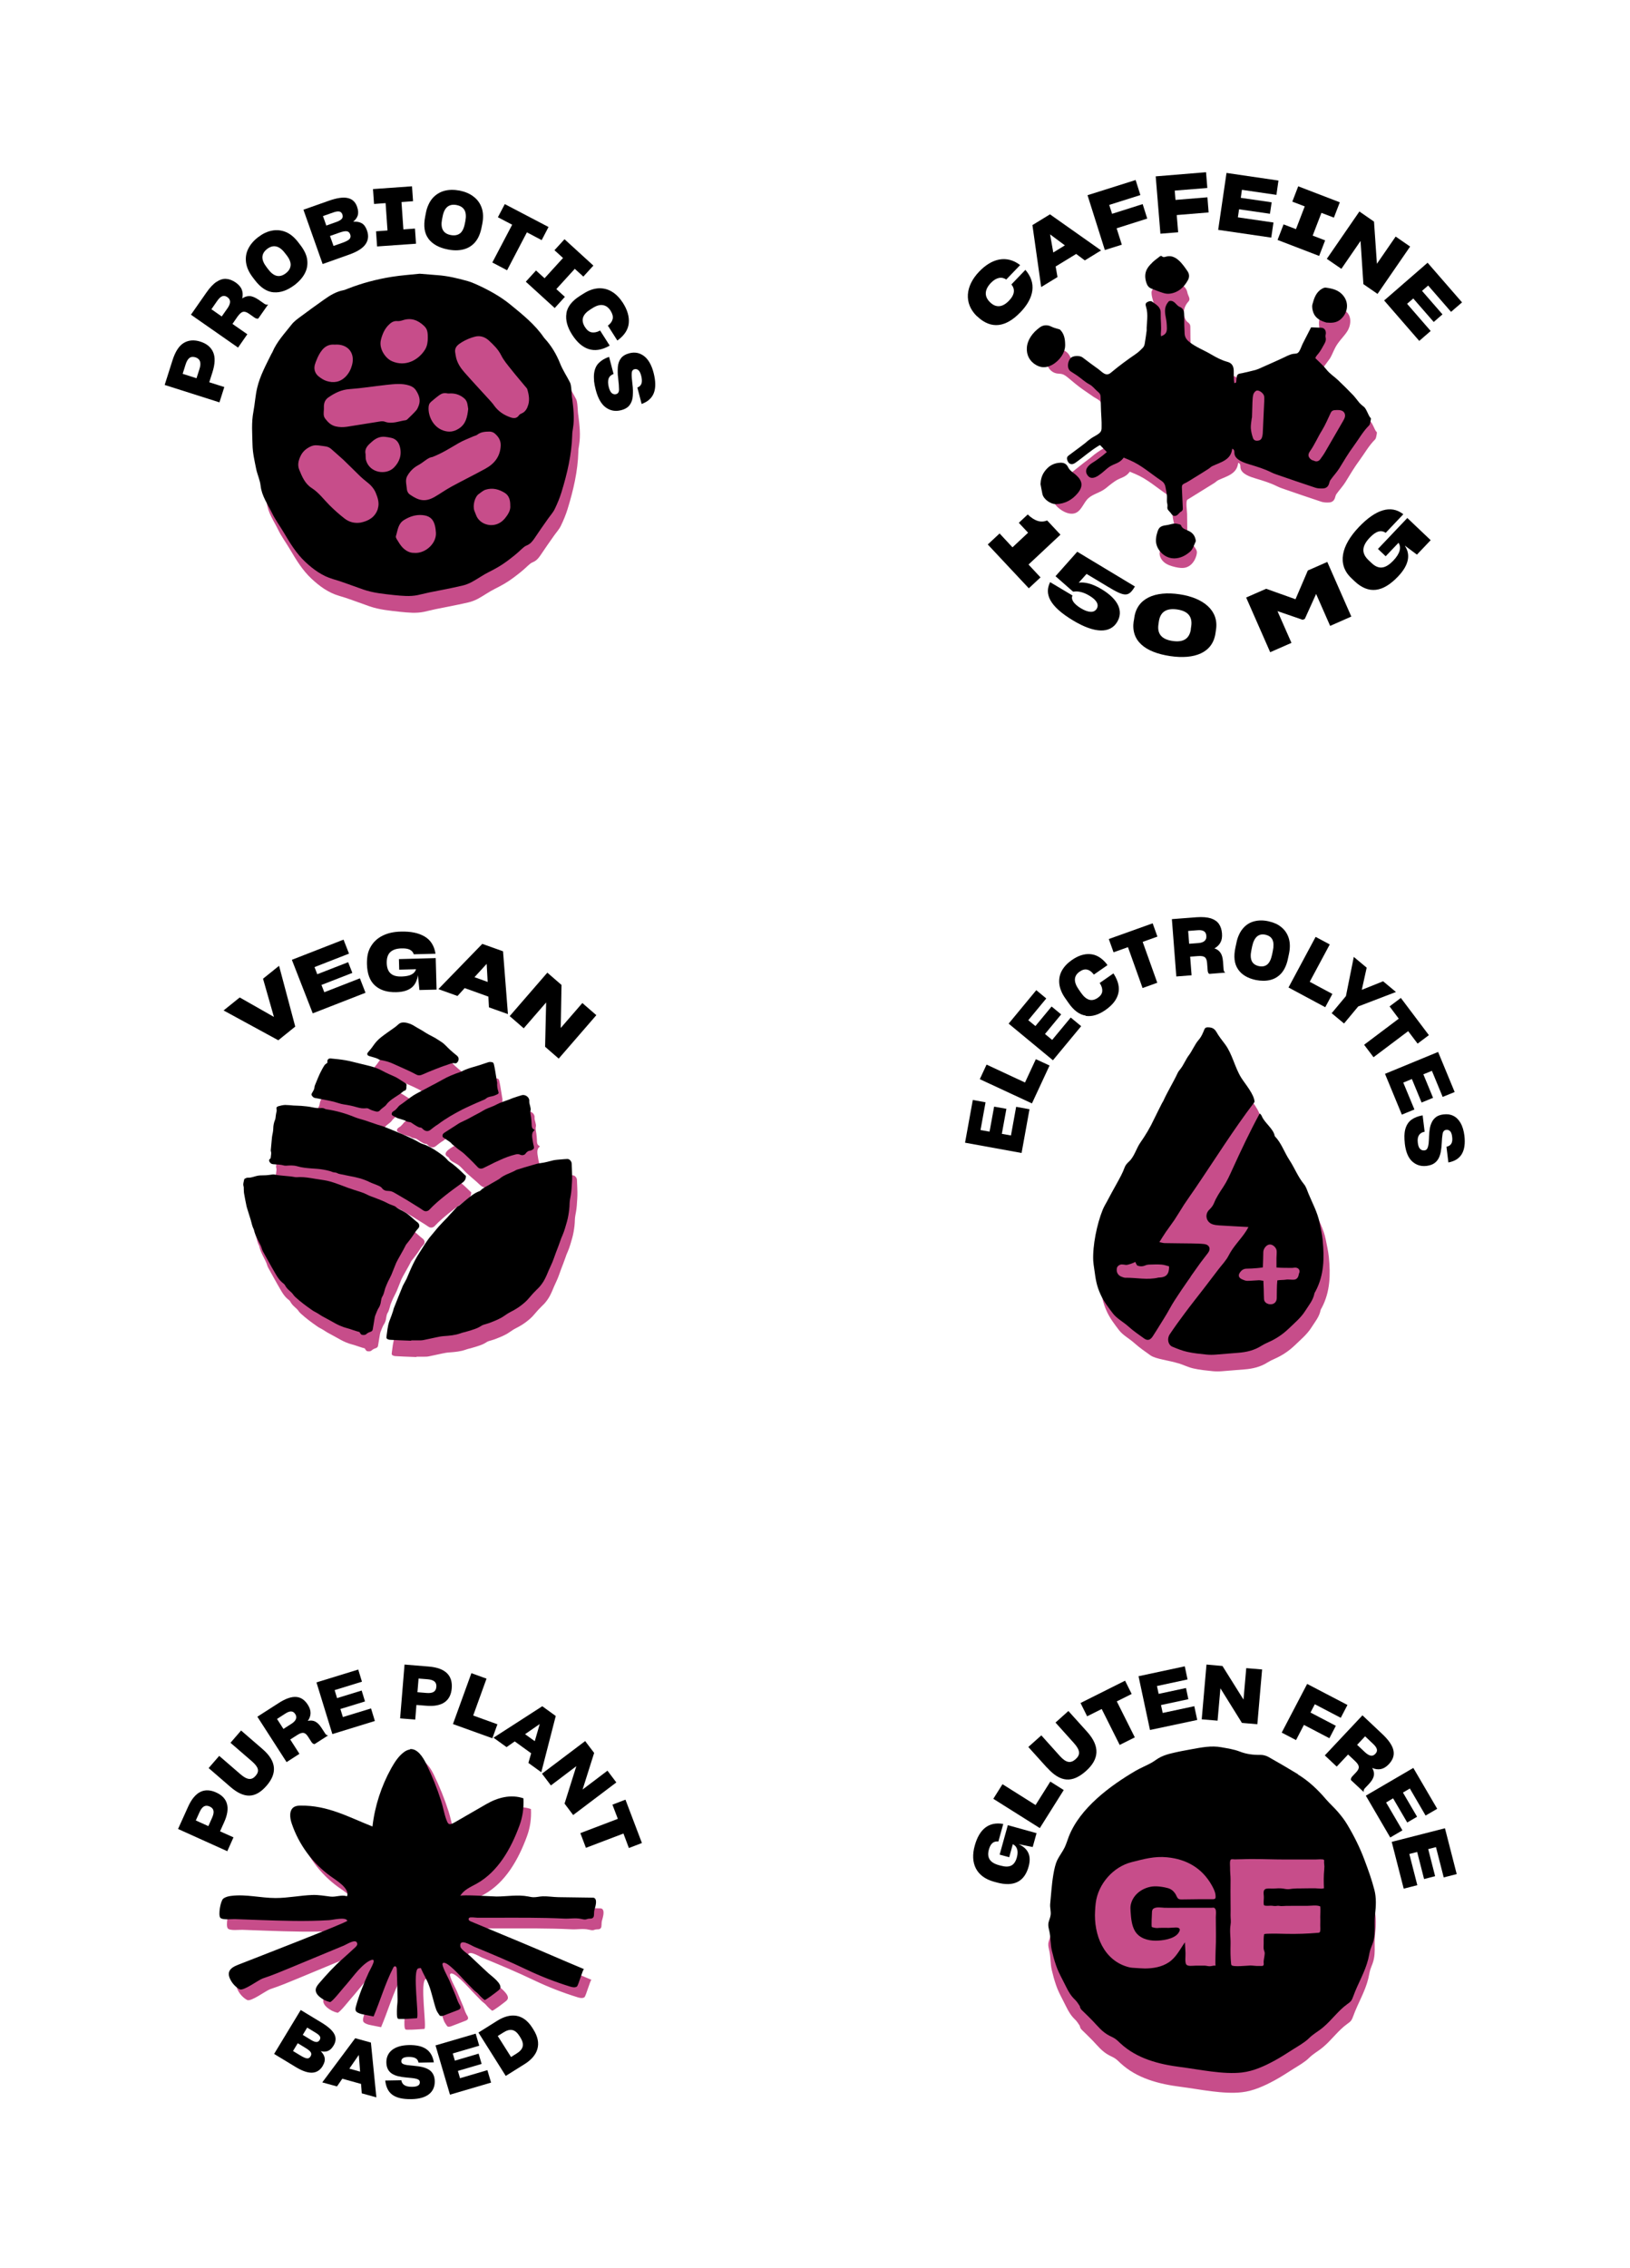 <svg viewBox="0 0 342.57 476.58" version="1.1" xmlns:xlink="http://www.w3.org/1999/xlink" xmlns="http://www.w3.org/2000/svg" id="Layer_1">
  
  <defs>
    <style>
      .st0 {
        fill: #c74d8a;
      }
    </style>
  </defs>
  <g>
    <path d="M121.52,87.18c-.1-.75-.1-1.51-.19-2.26-.04-.36-.1-.75-.27-1.08-.67-1.32-1.51-2.56-2.05-3.93-.78-1.96-1.83-3.72-3.25-5.27-.06-.06-.1-.13-.16-.19-1.89-2.77-4.5-4.84-7.04-6.92-2.11-1.72-4.5-3.04-6.98-4.17-.66-.3-1.32-.58-2.02-.78-2.08-.58-4.18-1.09-6.35-1.24-1.23-.09-2.46-.19-3.72-.3-1.96.21-3.96.34-5.92.66-3.15.51-6.23,1.32-9.2,2.49-.27.1-.55.24-.84.3-1.59.3-2.92,1.11-4.21,2.04-1.59,1.14-3.18,2.26-4.73,3.43-.7.52-1.47,1.06-2.01,1.75-1.45,1.86-3.12,3.6-4.05,5.83-.04.12-.13.21-.19.33-1.14,2.32-2.4,4.6-3,7.15-.39,1.65-.48,3.36-.79,5-.45,2.32-.24,4.66-.19,6.97.03,1.68.43,3.37.76,5.03.24,1.2.81,2.35.94,3.57.24,2.16,1.48,3.85,2.38,5.69.69,1.44,1.68,2.76,2.49,4.14,1.32,2.23,2.65,4.44,4.57,6.22,1.69,1.57,3.52,2.91,5.78,3.57.9.25,1.78.55,2.67.87,1.23.43,2.46.88,3.69,1.32,2.1.73,4.32.93,6.5,1.17,1.63.16,3.31.34,4.94,0,.82-.18,1.65-.39,2.49-.57.91-.19,1.83-.36,2.74-.54,1.36-.28,2.74-.54,4.11-.87.69-.16,1.38-.42,2.01-.76,1.23-.66,2.37-1.5,3.61-2.11,1.32-.66,2.58-1.36,3.78-2.26,1.09-.81,2.14-1.63,3.12-2.58.3-.28.64-.58,1.02-.73.76-.3,1.23-.87,1.66-1.51.91-1.38,1.87-2.73,2.82-4.08.48-.69,1.08-1.33,1.44-2.08.55-1.14,1.05-2.34,1.42-3.55,1.2-3.91,2.13-7.87,2.25-11.97,0-.46.07-.93.15-1.39.36-2.13.1-4.23-.16-6.34h.01l-.03-.05h0Z" class="st0"></path>
    <g>
      <path d="M120.23,83.66c-.1-.75-.1-1.51-.19-2.26-.04-.36-.1-.75-.27-1.08-.67-1.32-1.51-2.56-2.05-3.93-.78-1.96-1.83-3.72-3.25-5.27-.06-.06-.1-.13-.16-.19-1.89-2.77-4.5-4.84-7.04-6.92-2.11-1.72-4.5-3.04-6.98-4.17-.66-.3-1.32-.58-2.02-.78-2.08-.58-4.18-1.09-6.35-1.24-1.23-.09-2.46-.19-3.72-.3-1.96.21-3.96.34-5.92.66-3.15.51-6.23,1.32-9.2,2.49-.27.1-.55.24-.84.3-1.59.3-2.92,1.11-4.21,2.04-1.59,1.14-3.18,2.26-4.73,3.43-.7.52-1.47,1.06-2.01,1.75-1.45,1.86-3.12,3.6-4.05,5.83-.04.12-.13.21-.19.33-1.14,2.32-2.4,4.6-3,7.15-.39,1.65-.48,3.36-.79,5-.45,2.32-.24,4.66-.19,6.97.03,1.68.43,3.37.76,5.03.24,1.2.81,2.35.94,3.57.24,2.16,1.48,3.85,2.38,5.69.69,1.44,1.68,2.76,2.49,4.14,1.32,2.23,2.65,4.44,4.57,6.22,1.69,1.57,3.52,2.91,5.78,3.57.9.25,1.78.55,2.67.87,1.23.43,2.46.88,3.69,1.32,2.1.73,4.32.93,6.5,1.17,1.63.16,3.31.34,4.94,0,.82-.18,1.65-.39,2.49-.57.91-.19,1.83-.36,2.74-.54,1.36-.28,2.74-.54,4.11-.87.69-.16,1.38-.42,2.01-.76,1.23-.66,2.37-1.5,3.61-2.11,1.32-.66,2.58-1.36,3.78-2.26,1.09-.81,2.14-1.63,3.12-2.58.3-.28.64-.58,1.02-.73.76-.3,1.23-.87,1.66-1.51.91-1.38,1.87-2.73,2.82-4.08.48-.69,1.08-1.33,1.44-2.08.55-1.14,1.05-2.34,1.42-3.55,1.2-3.91,2.13-7.87,2.25-11.97,0-.46.07-.93.15-1.39.36-2.13.1-4.23-.16-6.34h.01l-.03-.05h0ZM90.55,84.47c.61-.52,1.23-1.05,1.89-1.51.45-.31.97-.43,1.54-.3.25.06.54,0,.81.01,1.05,0,1.99.36,2.79,1.05.72.61.69,1.5.82,2.23-.19,1.68-.49,3.18-1.98,4.12-1.03.67-2.08.81-3.28.39-2.22-.79-3.15-3.16-3.07-4.79.01-.46.12-.88.48-1.18h0v-.02ZM80.06,71.37c.33-1.23.79-2.31,1.71-3.18.48-.46,1-.79,1.75-.72.37.03.78-.06,1.14-.18,1.75-.58,3.18-.01,4.44,1.17.66.63.82,1.18.81,2.59-.01.63-.07,1.62-.61,2.46-1.36,2.14-4.06,3.64-6.91,2.4-1.41-.61-2.83-2.7-2.32-4.54h0ZM68.09,85.17c.04-.72.37-1.29.97-1.69,1.32-.91,2.7-1.59,4.36-1.71,2.62-.19,5.23-.61,7.85-.9,1.57-.16,3.16-.37,4.72.13.61.19,1.08.49,1.44,1.03.66,1.02,1.02,2.07.55,3.25-.13.34-.28.7-.52.97-.55.63-1.17,1.21-1.78,1.8-.12.12-.27.24-.43.25-1.45.19-2.86.88-4.39.31-.27-.1-.61-.1-.9-.06-2.34.36-4.67.75-7.01,1.12-.81.12-1.6.12-2.41-.07-1-.24-1.63-.88-2.22-1.66-.4-.55-.3-1.15-.25-1.95,0-.15-.01-.49,0-.82h.03-.01ZM66.29,76.24c.15-.37.3-.75.46-1.12.75-1.59,1.72-2.86,3.57-2.7,2.77-.22,4.35,1.74,3.67,4.27-.25.94-.66,1.74-1.33,2.44-1.18,1.2-2.58,1.41-4.09.91-.54-.18-1.03-.51-1.48-.84-.99-.73-1.26-1.83-.78-2.97h-.02,0ZM79.42,106.9c-.57,1.78-1.95,2.58-3.66,2.92-1.26.18-2.37-.1-3.36-.87-1.12-.87-2.17-1.81-3.18-2.82-1.21-1.21-2.22-2.62-3.7-3.57-1.42-.9-2.05-2.41-2.64-3.88-.37-.93-.18-1.86.27-2.82.48-1.02,1.21-1.6,2.13-2.04.34-.16.78-.27,1.17-.25.63.01,1.27.15,1.9.22.48.06.91.24,1.27.57.85.76,1.74,1.51,2.58,2.29,1.2,1.14,2.35,2.32,3.55,3.48.39.37.81.72,1.23,1.05.85.64,1.59,1.41,1.99,2.38.43,1.05.81,2.16.43,3.34h.02ZM82.77,98.27c-1.57,1.6-5.05,1.18-5.84-1.54-.12-.4-.07-.87-.1-1.3-.28-1.27.6-1.96,1.38-2.65.75-.66,1.62-1.09,2.68-.99.43.04.87.12,1.3.21.99.21,1.56.85,1.83,1.81.48,1.74-.03,3.22-1.23,4.45h-.02ZM87.13,116.17c-.94.07-1.78-.39-2.47-1.06-.51-.51-.88-1.18-1.27-1.8-.12-.19-.24-.48-.18-.66.39-1.21.42-2.59,1.72-3.39,1.2-.73,2.43-1.14,3.84-1.02,1.48.13,2.29.79,2.64,2.22.12.49.18,1,.21,1.5.12,2.19-2.13,4.33-4.45,4.23h-.03v-.02h-.01ZM94.79,102.31c-1.18.64-2.28,1.44-3.45,2.11-2.01,1.14-3.34.78-5.17-.48-.46-.31-.66-.82-.69-1.41-.03-.46-.15-.94-.15-1.41,0-.36.07-.75.24-1.05.52-.96,1.27-1.74,2.25-2.28.3-.16.58-.34.87-.54.75-.52,1.44-1.14,2.17-1.21,2.08-.81,3.75-1.89,5.47-2.89,1.02-.6,2.14-1,3.21-1.48.24-.1.54-.15.75-.31.76-.61,1.69-.66,2.59-.67.34,0,.76.13,1.03.34.79.66,1.36,1.45,1.32,2.59-.09,2.32-1.33,3.85-3.27,4.9-2.37,1.3-4.79,2.49-7.16,3.78h-.01ZM106.61,108.27c-.55.82-1.18,1.51-2.17,1.87-1.75.63-3.78-.25-4.38-1.89-.12-.31-.25-.61-.37-.94-.37-1.06.07-2.92.96-3.52.46-.31.87-.73,1.44-.9,1.47-.45,2.82-.06,4.03.7.88.57,1.14,1.54,1.12,2.67.07.7-.21,1.38-.63,2.01ZM110.84,85.59c-.24.54-.57.99-1.12,1.24-.24.1-.52.24-.66.45-.49.73-1.2.63-1.83.4-1.36-.48-2.53-1.26-3.39-2.47-.28-.42-.64-.79-.97-1.17-1.77-1.95-3.58-3.88-5.32-5.86-.76-.87-1.39-1.83-1.68-2.98-.09-.39-.15-.79-.21-1.18-.16-1.12.67-1.65,1.38-2.1.84-.52,1.81-.93,2.79-1.18,1.08-.28,2.11.07,2.92.82.99.91,1.95,1.84,2.58,3.1.52,1.05,1.3,1.96,2.04,2.89,1.02,1.3,2.11,2.55,3.16,3.82.1.13.24.25.28.4.37,1.24.6,2.5.04,3.76v.06h0Z"></path>
      <g>
        <path d="M43.99,80.33l3.15,1-1.02,3.22-11.51-3.66,1.65-5.2c.58-1.81,1.36-3.03,2.37-3.63,1-.6,2.17-.69,3.49-.27,1.32.42,2.22,1.17,2.68,2.23s.4,2.47-.16,4.23l-.66,2.07h0ZM38.38,78.55l2.92.93.63-1.96c.21-.66.24-1.18.1-1.59s-.45-.67-.93-.84c-.52-.16-.96-.12-1.29.13s-.6.72-.81,1.38l-.61,1.95h0Z"></path>
        <path d="M48.86,68.07l3.12,2.17-1.95,2.8-9.9-6.91,3.21-4.6c.37-.54.73-.99,1.09-1.38.36-.37.7-.69,1.05-.91.7-.46,1.38-.69,2.04-.64.66.04,1.33.3,2.01.76.64.45,1.08.96,1.29,1.51s.24,1.17.09,1.84c.52-.36,1.05-.52,1.59-.49s1.15.3,1.84.76l1.2.84c.15.1.28.16.43.19s.27.01.39-.04l-2.07,2.95c-.12.06-.25.06-.4.01-.15-.04-.28-.1-.4-.19l-1.15-.81c-.51-.36-.94-.49-1.29-.4s-.7.42-1.11.97l-1.06,1.53v.03h-.02,0ZM44.41,64.97l2.19,1.53,1.23-1.75c.34-.49.51-.93.52-1.32,0-.39-.18-.72-.54-.97l-.04-.03c-.36-.25-.7-.31-1.05-.19-.34.12-.69.45-1.05.96l-1.24,1.78h-.02,0Z"></path>
        <path d="M57.54,61.43c-1.42-.1-2.76-.97-3.97-2.56l-.48-.63c-.39-.52-.7-1.03-.93-1.54s-.37-1.02-.45-1.53c-.13-1.02,0-1.98.46-2.89.45-.91,1.15-1.74,2.11-2.46.48-.36.94-.66,1.42-.88s.97-.39,1.47-.48c1-.19,1.96-.09,2.91.3.94.39,1.8,1.11,2.59,2.14l.49.64c.4.52.72,1.05.96,1.56s.39,1.02.45,1.53c.12.99-.04,1.93-.51,2.82-.46.88-1.17,1.69-2.14,2.43-1.5,1.14-2.97,1.66-4.39,1.54h0ZM61.08,55.77c.04-.63-.22-1.33-.82-2.11l-.36-.46c-.61-.81-1.23-1.27-1.86-1.41s-1.26.04-1.89.52c-.64.49-.97,1.05-1,1.69-.03.63.27,1.35.87,2.13l.36.48c.58.76,1.17,1.21,1.78,1.35s1.24-.03,1.89-.52c.63-.48.97-1.03,1.02-1.66h.01Z"></path>
        <path d="M67.8,55.46l-4.03-11.39,5.3-1.87c1.72-.61,3.07-.81,4.02-.58.96.21,1.6.82,1.96,1.83v.03c.24.66.28,1.24.15,1.75-.15.49-.46.94-.96,1.35.72-.04,1.32.06,1.8.34s.84.79,1.09,1.51c.39,1.09.28,2.07-.33,2.92-.61.85-1.72,1.54-3.36,2.13l-5.65,2.01v-.03h.01ZM67.88,45.42l.7,1.98,2.1-.75c.55-.19.93-.42,1.15-.66.21-.25.25-.55.13-.91h0c-.12-.36-.34-.57-.64-.63-.31-.06-.76,0-1.35.22l-2.08.73h-.01s0,.02,0,.02ZM69.35,49.58l.75,2.1,1.9-.67c.78-.28,1.27-.55,1.48-.81.21-.27.25-.58.12-.94h0c-.13-.39-.36-.6-.7-.66s-.87.04-1.6.3l-1.95.69h0Z"></path>
        <path d="M79.25,51.79l-.22-3.18,2.41-.18-.4-5.75-2.43.18-.22-3.13,8.2-.58.22,3.13-2.43.18.4,5.75,2.43-.18.22,3.18-8.2.58h.02Z"></path>
        <path d="M90.06,50.18c-.87-1.14-1.09-2.7-.7-4.67l.15-.78c.12-.64.3-1.21.54-1.71.22-.51.51-.96.84-1.35.67-.76,1.5-1.29,2.47-1.56s2.07-.28,3.24-.06c.58.12,1.12.28,1.6.49s.93.46,1.33.78c.81.61,1.38,1.41,1.71,2.37s.37,2.08.12,3.36l-.16.79c-.13.64-.31,1.23-.54,1.75s-.51.96-.85,1.35c-.66.75-1.48,1.24-2.46,1.48s-2.05.24-3.24,0c-1.86-.36-3.21-1.12-4.08-2.26h.03s0,.02,0,.02ZM96.65,49.07c.49-.37.84-1.05,1.03-2.02l.12-.58c.19-.99.13-1.77-.18-2.32s-.87-.91-1.65-1.06c-.79-.16-1.44-.03-1.93.36s-.84,1.08-1.02,2.05l-.12.6c-.18.94-.12,1.68.18,2.23s.85.91,1.65,1.06c.78.15,1.42.04,1.92-.33h0Z"></path>
        <path d="M110.72,48.85l-4.15,7.94-3.1-1.63,4.17-7.94-3-1.57,1.45-2.76,9.19,4.81-1.44,2.76-3.07-1.62h-.05,0Z"></path>
        <path d="M110.51,59.19l2.14-2.35,1.8,1.63,3.88-4.26-1.8-1.63,2.11-2.31,6.07,5.54-2.11,2.31-1.8-1.63-3.88,4.26,1.8,1.63-2.14,2.35-6.08-5.54s.01,0,.01,0Z"></path>
        <path d="M119.03,65.84c.22-1.38,1.18-2.61,2.86-3.67l.78-.49c.54-.34,1.08-.61,1.6-.79s1.05-.28,1.54-.31c1-.04,1.95.19,2.82.73.87.52,1.63,1.32,2.29,2.34.94,1.48,1.35,2.89,1.23,4.23-.12,1.33-.87,2.52-2.23,3.55l-.18.12-1.99-3.13.09-.06c.51-.4.82-.85.93-1.36.1-.49-.04-1.05-.43-1.68-.43-.69-.97-1.09-1.62-1.2s-1.38.1-2.22.64l-.52.33c-.79.51-1.27,1.06-1.45,1.66s-.04,1.26.4,1.96c.4.64.87,1.02,1.38,1.12s1.08,0,1.69-.31l.12-.07,2.01,3.16-.15.1c-1.54.85-2.97,1.06-4.27.64-1.3-.42-2.46-1.44-3.48-3.04-1.02-1.6-1.41-3.09-1.18-4.48h-.02Z"></path>
        <path d="M124.86,79.99c-.06-.57-.06-1.08,0-1.53.12-.9.43-1.63.97-2.17.54-.55,1.26-.99,2.17-1.3h.01l.94,3.6h-.03c-.52.21-.87.54-1.02,1-.15.46-.13,1.05.04,1.75.16.61.37,1.05.64,1.27.27.22.55.3.88.22.42-.1.64-.43.64-.99s-.06-1.35-.19-2.43c-.06-.42-.09-.84-.09-1.21s0-.76.03-1.11c.07-.72.28-1.32.66-1.81.37-.49.97-.85,1.8-1.06,1.11-.28,2.13-.09,3.04.6.91.69,1.59,1.87,2.02,3.55.43,1.69.46,3.09.06,4.17-.4,1.08-1.26,1.87-2.58,2.35h0l-.9-3.45h0c.48-.19.76-.49.88-.88s.09-.93-.07-1.59c-.16-.61-.36-1-.61-1.2s-.52-.25-.81-.18c-.37.09-.57.39-.58.88-.03.49.03,1.24.16,2.26.06.45.09.88.1,1.29,0,.4,0,.79-.03,1.17-.04.75-.27,1.38-.64,1.9-.37.52-.99.9-1.83,1.11-1.17.3-2.23.12-3.19-.57-.94-.67-1.66-1.92-2.13-3.73-.18-.69-.3-1.3-.36-1.87l-.03-.04h.05Z"></path>
      </g>
    </g>
  </g>
  <g>
    <path d="M247.67,286.47c1.05.33,2.07.85,3.15,1.09,1.32.3,2.68.43,4.03.57.69.07,1.41.06,2.1,0,1.51-.1,3.04-.27,4.56-.37,1.75-.13,3.42-.52,4.91-1.48.45-.28.94-.52,1.42-.73,1.6-.7,3.03-1.65,4.29-2.86,1.24-1.2,2.58-2.29,3.52-3.79.72-1.14,1.62-2.19,1.89-3.58.04-.19.18-.37.27-.55,1.77-3.36,1.83-6.97,1.47-10.62-.13-1.26-.42-2.5-.67-3.75-.45-2.17-1.5-4.06-2.32-6.05-.28-.67-.49-1.44-.94-1.98-1.29-1.56-1.99-3.45-3.09-5.12-1.05-1.6-1.65-3.51-3.01-4.93-.03-.03-.04-.07-.06-.1-.25-1.47-2.01-2.64-2.65-4.02-.12-.27-.34-.45-.51-.69-.93-1.32-.97-1.63-1.08-2.43-.03-1.56-1.98-3.79-2.79-5.08-1.36-2.17-1.87-4.99-3.4-7.04-.64-.85-1.32-1.69-1.84-2.62-.39-.67-.9-.91-1.6-.94-.79-.04-.81.18-1.12.94-.36.87-.64,1.3-1.15,1.89-.55.64-1.36,2.34-1.86,2.98-.63.81-1.14,2.07-1.77,2.88-.22.28-.48.58-.63.91-.99,2.11-2.07,3.79-3.04,5.92-.07.15-.18.27-.25.42-.55,1.11-1.12,2.2-1.65,3.31-.85,1.81-1.75,3.33-2.91,4.99-.84,1.21-1.27,2.97-2.4,3.99-.36.33-.72.73-.88,1.18-.43,1.2-1.05,2.29-1.66,3.4-.69,1.21-1.35,2.46-2.01,3.69-.33.61-.7,1.21-.96,1.86-1.21,3-2.13,7.51-1.98,10.68.03.57.13,1.14.21,1.71.3,2.11.43,3.43,1.36,5.44.67,1.47,1.59,2.64,2.55,3.91.81,1.08,2.25,1.83,3.25,2.74,1.03.93,2.2,1.74,3.34,2.55s3.85,1.05,5.95,1.71h-.02l-.02-.03h0Z" class="st0"></path>
    <g>
      <path d="M250.22,268.27c.7-.96,1.36-1.95,2.07-2.91.51-.69,1.05-1.36,1.57-2.05.69-.9.31-1.78-.82-1.9-.85-.09-1.72-.1-2.58-.12-1.89-.03-3.79-.03-5.68-.07-.31,0-.63-.12-1.12-.21.51-.81.93-1.5,1.39-2.17.58-.85,1.21-1.65,1.78-2.5.7-1.06,1.35-2.17,2.04-3.24.75-1.12,1.53-2.22,2.29-3.33,4.14-6.08,8.02-12.32,12.5-18.21h0c-.03-1.56-1.98-3.79-2.79-5.08-1.36-2.17-1.87-4.99-3.4-7.04-.64-.85-1.32-1.69-1.84-2.62-.39-.67-.9-.91-1.6-.94-.79-.04-.81.18-1.12.94-.36.87-.64,1.3-1.15,1.89-.55.64-1.36,2.34-1.86,2.98-.63.81-1.14,2.07-1.77,2.88-.22.28-.48.58-.63.91-.99,2.11-2.07,3.79-3.04,5.92-.07.15-.18.27-.25.42-.55,1.11-1.12,2.2-1.65,3.31-.85,1.81-1.75,3.33-2.91,4.99-.84,1.21-1.27,2.97-2.4,3.99-.36.33-.72.73-.88,1.18-.43,1.2-1.05,2.29-1.66,3.4-.69,1.21-1.35,2.46-2.01,3.69-.33.61-.7,1.21-.96,1.86-1.21,3-2.13,7.51-1.98,10.68.03.57.13,1.14.21,1.71.3,2.11.43,3.43,1.36,5.44.67,1.47,1.59,2.64,2.55,3.91.81,1.08,2.25,1.83,3.25,2.74,1.03.93,2.2,1.74,3.34,2.55.7.49,1.27.33,1.77-.42.25-.37.49-.75.73-1.14.99-1.62,2.05-3.21,2.95-4.87.94-1.77,3.96-6.05,4.32-6.55v-.02h-.02ZM243.72,268.46h-.24c-2.32.57-4.66,0-6.98.04-.24,0-.48-.1-.7-.18-.85-.28-1.26-1.02-1.06-1.89.09-.37.55-.73,1.03-.73.28,0,.57.06.85.1.39.04,1.59-.39,1.99-.63.18.52.27.48.37.75.58.22,1.12.24,1.69,0,.28-.13.63-.19.96-.19.82-.03,1.65-.06,2.47,0,.55.04,1.09.24,1.6.37.03,1.6-.57,2.28-1.95,2.35h-.04,0ZM277.99,260.63c-.13-1.26-.42-2.5-.67-3.75-.45-2.17-1.5-4.06-2.32-6.05-.28-.67-.49-1.44-.94-1.98-1.29-1.56-1.99-3.45-3.09-5.12-1.05-1.6-1.65-3.51-3.01-4.93-.03-.03-.04-.07-.06-.1-.25-1.47-2.01-2.64-2.65-4.02-.12-.27-.25-.55-.51-.69-2.08,3.84-3.9,7.7-5.71,11.67-.58,1.27-1.15,2.56-1.92,3.72-.73,1.11-1.47,2.19-1.96,3.42-.22.54-.55.97-.99,1.39-1.03.99-.69,2.59.66,3.07.46.16.97.21,1.45.24,2.01.13,4.02.22,6.11.34-.16.28-.28.54-.43.76-1.14,1.8-2.74,3.27-3.72,5.21-.54,1.08-1.45,1.99-2.19,2.97-.99,1.3-1.99,2.62-3,3.93-1.35,1.75-2.74,3.49-4.06,5.27-1.08,1.44-2.14,2.91-3.15,4.42-.61.93-.33,2.2.54,2.58,1.02.43,2.07.85,3.15,1.09,1.32.3,2.68.43,4.03.57.69.07,1.41.06,2.1,0,1.51-.1,3.04-.27,4.56-.37,1.75-.13,3.42-.52,4.91-1.48.45-.28.94-.52,1.42-.73,1.6-.7,3.03-1.65,4.29-2.86,1.24-1.2,2.58-2.29,3.52-3.79.72-1.14,1.62-2.19,1.89-3.58.04-.19.18-.37.27-.55,1.77-3.36,1.83-6.97,1.47-10.62h.01v-.03h0ZM273,267.61c-.1.58-.28,1.2-.99,1.29-.45.06-1.3-.09-1.75,0-.52.09-1.3.04-1.81.16-.13,1.23-.09,2.53-.12,3.69-.01,1.3-1.29,1.59-2.11,1.12-.37-.21-.54-.51-.57-.88-.04-.7-.04-1.39-.06-2.1-.01-.57-.04-1.14-.07-1.75-.39-.04-.66-.12-.93-.12-.82.03-1.65.13-2.46.13-.34,0-.72-.15-1.05-.3-.78-.33-.93-.88-.43-1.54.33-.45.78-.72,1.36-.72.73,0,1.48-.06,2.22-.12.4-.03.79-.09,1.18-.15.03-1.14.09-2.17.09-3.19,0-.73.64-1.57,1.33-1.62.64-.06,1.44.64,1.48,1.36.03.49-.03.99-.04,1.48-.01.52.01,1.33,0,1.99,1.2.12,2.2.06,3.31.09.24,0,.49-.09.73-.06.69.07,1,.64.69,1.26v-.03h0Z"></path>
      <g>
        <path d="M216.36,233.12l-1.66,9.16-11.88-2.16,1.63-8.98,2.68.49-1.06,5.83,1.9.34.96-5.26,2.58.46-.96,5.26,1.92.34,1.09-6.02,2.8.51v.02h0Z"></path>
        <path d="M216.87,231.86l-10.95-5.09,1.42-3.06,8.08,3.76,2.28-4.9,2.88,1.33-3.7,7.96h-.01Z"></path>
        <path d="M227.22,215.64l-5.93,7.16-9.31-7.7,5.81-7.03,2.1,1.74-3.78,4.57,1.5,1.23,3.4-4.11,2.01,1.66-3.4,4.12,1.51,1.24,3.9-4.7,2.19,1.81h0Z"></path>
        <path d="M228.17,213.41c-1.32-.19-2.52-1.09-3.61-2.67l-.7-1c-.36-.51-.64-1.02-.84-1.53-.21-.49-.33-.99-.39-1.48-.1-.96.06-1.87.51-2.71s1.15-1.59,2.08-2.25c1.36-.96,2.67-1.38,3.94-1.27,1.26.1,2.41.79,3.43,2.07l.16.24-2.86,1.99-.09-.12c-.42-.52-.87-.84-1.35-.94s-1,.04-1.57.45c-.61.43-.94.96-.97,1.59s.24,1.35.81,2.16l.48.69c.54.78,1.11,1.26,1.69,1.44.58.18,1.18.04,1.8-.37.58-.4.9-.85.96-1.36.06-.51-.09-1.06-.45-1.65l-.09-.13,2.89-2.01.13.19c.91,1.47,1.21,2.83.88,4.09s-1.21,2.38-2.67,3.4c-1.48,1.03-2.86,1.44-4.18,1.24v-.06h0Z"></path>
        <path d="M240.15,197.92l3.07,8.59-3.09,1.11-3.07-8.59-3.03,1.08-1-2.79,9.22-3.3,1,2.79-3.09,1.11h-.01Z"></path>
        <path d="M250.13,201.03l.3,3.91-3.21.25-.93-12.05,5.23-.4c.6-.04,1.15-.04,1.65,0,.49.04.93.12,1.32.24.75.25,1.32.64,1.69,1.18.37.54.58,1.2.64,1.98s-.04,1.41-.33,1.92c-.27.51-.69.91-1.26,1.23.54.16.96.48,1.26.9s.48,1.03.54,1.83l.13,1.69c0,.16.04.31.12.42.06.12.15.19.25.25l-3.37.27c-.1-.04-.19-.13-.25-.28s-.09-.28-.1-.43l-.12-1.57c-.04-.6-.21-1.02-.48-1.23-.28-.21-.73-.28-1.39-.24l-1.68.13h-.01ZM249.71,195.61l.21,2.71,1.95-.15c.57-.04,1-.19,1.29-.45.28-.25.42-.61.37-1.06h0c-.03-.45-.19-.78-.49-.97s-.75-.28-1.36-.22l-1.96.15h0Z"></path>
        <path d="M260.17,203.64c-.76-1.12-.94-2.64-.52-4.57l.22-1.02c.13-.63.31-1.18.55-1.68.22-.49.51-.93.82-1.29.64-.75,1.42-1.24,2.35-1.48.91-.24,1.93-.25,3.03,0,.54.12,1.03.28,1.48.48s.85.46,1.23.78c.73.6,1.24,1.38,1.53,2.32.28.94.3,2.04.03,3.3l-.22,1.02c-.13.64-.31,1.2-.55,1.71-.22.51-.51.93-.82,1.3-.64.72-1.44,1.2-2.35,1.42s-1.92.22-3.03,0c-1.72-.37-2.97-1.12-3.73-2.25v-.03h-.02ZM266.34,202.67c.46-.39.79-1.08,1-2.05l.16-.78c.21-1,.19-1.78-.06-2.34-.25-.55-.75-.91-1.48-1.08-.72-.16-1.32-.03-1.78.37s-.81,1.09-1.02,2.07l-.16.79c-.21.96-.18,1.71.07,2.28.25.55.75.91,1.47,1.08.73.16,1.33.04,1.8-.34Z"></path>
        <path d="M270.79,207.52l5.71-10.65,2.97,1.59-4.21,7.85,4.76,2.55-1.5,2.79-7.73-4.15v.03h0Z"></path>
        <path d="M279.86,212.92l3.01-3.61,1.65-8.23,2.71,2.26-1.03,4.66,4.48-1.8,2.7,2.25-7.93,3.04-2.98,3.58-2.61-2.17h0v.02h0Z"></path>
        <path d="M295.95,216.68l-7.28,5.48-1.98-2.62,7.28-5.48-1.93-2.58,2.37-1.78,5.89,7.82-2.37,1.78-1.98-2.62h0Z"></path>
        <path d="M294.63,234.25l-3.55-8.6,11.16-4.6,3.48,8.42-2.52,1.03-2.26-5.48-1.8.73,2.04,4.94-2.41.99-2.04-4.94-1.81.75,2.34,5.65-2.64,1.08v.03h0Z"></path>
        <path d="M295.17,238.58c.01-.54.09-1.02.21-1.42.25-.82.67-1.45,1.29-1.89s1.38-.73,2.32-.9l.42,3.45h-.03c-.55.1-.94.36-1.18.75s-.31.93-.22,1.6c.07.58.22,1,.48,1.26.24.24.54.34.87.31.16,0,.28-.06.4-.13.1-.07.19-.16.25-.3.13-.25.22-.6.27-1.03.04-.43.07-.96.09-1.56.03-.54.07-1.08.16-1.59s.24-.97.46-1.39c.21-.42.51-.76.9-1.05.39-.27.91-.45,1.56-.52.36-.04.72-.04,1.05,0,.33.06.66.15.96.3.61.3,1.12.79,1.53,1.5.4.69.67,1.59.81,2.67.19,1.63.01,2.91-.54,3.85s-1.5,1.54-2.83,1.78l-.4-3.3c.49-.1.84-.33,1.03-.67s.25-.82.16-1.45c-.07-.58-.22-.97-.46-1.18s-.49-.3-.79-.25c-.4.04-.66.33-.75.82-.09.51-.15,1.18-.19,2.05-.03.57-.09,1.12-.18,1.65-.09.52-.24,1-.45,1.42-.22.43-.52.79-.93,1.08-.4.28-.93.46-1.59.55-1.18.15-2.19-.16-3.03-.91s-1.36-1.99-1.57-3.7c-.07-.66-.1-1.26-.09-1.8h.01Z"></path>
      </g>
    </g>
  </g>
  <g>
    <g>
      <path d="M76.68,283.35c-.43-.13-.87-.24-1.29-.39-1.23-.46-1.62-.43-2.82-.94-.67-.28-1.3-.67-1.95-1.02-.61-.33-1.23-.66-1.83-1-.33-.19-.64-.42-.97-.61-.34-.21-.72-.37-1.05-.6-1.23-.85-2.44-1.74-3.55-2.76-.13-.13-.28-.27-.39-.42-.25-.39-.58-.7-.93-1-.36-.31-.67-.67-.9-1.11-.12-.22-.36-.39-.57-.55-.58-.49-.99-1.12-1.36-1.75-.54-.9-1.05-1.83-1.56-2.74-.36-.64-.72-1.3-1.08-1.95-.09-.16-.18-.34-.24-.52-.19-.75-.6-1.39-.93-2.08-.31-.63-.6-1.27-.76-1.96,0-.06,0-.12-.04-.16-.34-.61-.45-1.29-.64-1.95-.21-.72-.43-1.42-.66-2.13-.09-.27-.18-.54-.24-.82-.18-.87-.36-1.75-.51-2.64-.06-.31-.04-.64-.07-.97v-.34c-.03-.22-.12-.45-.1-.67.03-.36.13-.7.21-1.06.28-.22.58-.34.97-.3.25.01.54-.07.79-.13s.52-.15.78-.22c.57-.16,1.14-.13,1.72-.15.54,0,1.08-.1,1.62-.16.13,0,.27-.04.4-.01,1.44.31,2.92.27,4.38.55.33.06.69-.01,1.03-.01,1.06,0,2.11.18,3.16.36.85.15,1.72.24,2.58.42.57.12,1.12.3,1.66.48.91.31,1.81.67,2.71,1,.87.3,1.75.6,2.64.87.48.15.94.33,1.39.57.52.28,1.11.45,1.66.67.91.36,1.84.7,2.71,1.17.4.21.85.34,1.27.52.07.03.15.04.21.09.67.58,1.53.88,2.26,1.36.91.58,2.02,1.71,2.35,1.92.51.33.67.93.27,1.35-.57.58-.94,1.3-1.42,1.95-.37.49-.75,1-1.15,1.48-.58,1.21-1.86,3.3-2.08,3.85-.33.82-.66,1.66-1,2.49-.19.43-.51,1.02-.72,1.45-.13.27-.51,1.18-.57,1.36-.19.6-.27,1.2-.6,1.74-.33.52-.25,1.24-.49,1.81-.06.16-.12.33-.21.46-.37.54-.55,1.17-.81,1.77-.04.1-.07.22-.09.33-.13.84-.28,1.69-.42,2.53-.04.28-.22.43-.48.52-.3.1-.6.22-.85.46s-.66.25-.99.15c-.18-.06-.3-.31-.45-.51l.02-.02v-.03h-.02Z" class="st0"></path>
      <path d="M113.41,240.96s-.04.06-.07.07c-.7.58-.31,1.72-.22,2.5.03.24.1.48.16.72.12.48.03.64-.42.87-.07.03-.13.07-.21.09-.51.03-.82.25-1.12.67-.19.28-.69.39-1.06.22-.37-.18-.7-.15-1.06-.06-1.11.28-2.17.67-3.21,1.15-1.26.58-2.28,1.08-3.36,1.95-.18.13-.34.28-.55.34-.82.27-1.48-.58-2.02-1.05-.73-.64-1.48-1.27-2.2-1.93-.63-.57-1.14-1.3-1.87-1.78-.61-.4-1.42-.63-1.78-1.27-.04-.09-.09-.18-.16-.25s-.16-.1-.25-.16c-1.36-.87,1.39-2.17,1.92-2.5.42-.27.84-.54,1.26-.81.22-.15.45-.3.69-.42.46-.24.94-.43,1.41-.67.51-.27,1.02-.55,1.51-.82.61-.33,1.24-.63,1.83-1,.72-.46,1.54-.69,2.31-1.03.42-.19.82-.43,1.24-.6.58-.24,1.2-.43,1.8-.66.3-.12.6-.25.91-.36.61-.21,1.24-.42,1.87-.6.66-.19,1.42.28,1.57.94.03.15.01.28.01.43,0,.54.4,1.32.28,1.81-.13.51.04.97.1,1.47.06.45.1.91.12,1.36,0,.42.01.97.46,1.18.07.03.15.09.13.19h-.02Z" class="st0"></path>
      <path d="M99.01,250.46c.09.76-.28,1.21-.85,1.6-1.2.87-2.41,1.74-3.57,2.67-1.14.91-2.26,1.86-3.25,2.92-.3.31-.78.4-1.15.21-.28-.15-.54-.36-.82-.54-.85-.52-1.69-1.06-2.56-1.59-.94-.57-1.89-1.11-2.83-1.66-.37-.22-.76-.36-1.21-.37-.57,0-1.05-.12-1.41-.63-.18-.25-.55-.4-.87-.54-.55-.25-1.17-.43-1.71-.7-1.38-.69-2.86-1.03-4.38-1.3-.64-.12-1.29-.28-1.93-.4-.43-.07-.45-.24-.88-.3-.21-.03-.43-.04-.63-.12-.63-.28-1.81-.49-2.49-.58-.63-.09-1.27-.1-1.9-.16-1.05-.09-1.99-.16-3-.46-.75-.22-1.53-.18-2.31-.12-.12,0-.24,0-.34-.01-.79-.24-1.6-.24-2.41-.3-.4-.03-.63-.25-.79-.57-.09-.19-.1-.37.09-.51.19-.12.21-.3.22-.49.03-.39.16-.78,0-1.18-.03-.07,0-.19,0-.28.07-.87.15-1.74.24-2.62.03-.34.12-.67.18-1,.04-.27.09-.52.09-.79,0-.67.13-1.32.4-1.95.06-.13.06-.3.09-.45.04-.3.06-.61.13-.9.06-.28.15-.54.07-.84-.07-.33.03-.49.37-.6.46-.13.94-.25,1.42-.27.6,0,1.2.07,1.8.12.54.03,1.08.03,1.62.07.76.07,1.54.13,2.29.3.6.12,1.17.22,1.78.16.31-.03.61,0,.9.16.13.09.33.1.49.13,1.96.3,3.85.84,5.68,1.59.67.28,1.39.45,2.1.67.91.3,1.83.61,2.74.93.4.13.81.25,1.21.37.09.03.18.06.27.1,1.27.52,2.55,1.02,3.81,1.57,1.23.54,2.47,1.09,3.64,1.78.36.21.79.3,1.18.46,1.21.51,2.32,1.23,3.37,2.01.46.34.9.7,1.27,1.15.27.33.69.54,1.03.81.49.4.99.79,1.45,1.23.45.4.88.85,1.29,1.24l.03-.02h.04Z" class="st0"></path>
      <path d="M87.49,285.16c-.87-.03-1.74-.07-2.61-.1-.58-.03-1.17-.06-1.74-.09-.13,0-.27-.03-.4-.07-.37-.13-.46-.25-.4-.64.16-1.05.22-2.13.58-3.15.15-.42.33-.84.48-1.27.12-.31.22-.64.33-.97.06-.16.07-.33.13-.49.81-2.04,1.17-2.95,1.9-4.73.1-.24.25-.46.37-.7.15-.28.31-.57.45-.85.31-.7.58-1.41.9-2.1.52-1.15,1.09-2.28,1.78-3.33.81-1.23,1.53-2.52,2.5-3.64.55-.63,1.05-1.3,1.62-1.93.55-.63,1.17-1.23,1.74-1.83.19-.21.37-.43.57-.64.48-.52.96-1.05,1.45-1.56.13-.15.36-.22.51-.34.51-.4,1-.84,1.51-1.24.85-.69,1.69-1.39,2.76-1.77.07-.03.13-.07.19-.12.54-.6,1.3-.87,1.96-1.29.09-.06.19-.12.3-.18.48-.28.96-.55,1.45-.84.09-.04.18-.07.25-.15,1.03-.9,2.41-1.2,3.57-1.87.03-.01.07-.03.1-.04,1.06-.33,2.14-.67,3.22-.97.58-.16,1.18-.36,1.8-.43.91-.1,1.77-.37,2.64-.58.28-.06.57-.09.85-.12.27-.03.54-.06.81-.07.43-.03.88-.09,1.32-.09s.85.52.87.93c.03.87.09,1.75.1,2.62,0,.49,0,.99-.04,1.48-.06.87-.09,1.75-.25,2.61-.1.55-.22,1.12-.24,1.66-.01.87-.12,1.74-.27,2.59-.15.9-.43,1.77-.69,2.65-.15.51-.33,1.02-.54,1.5-.18.42-.36.82-.49,1.26-.27.79-.58,1.57-.88,2.35-.34.91-.63,1.84-1.05,2.71-.63,1.27-1.02,2.64-1.86,3.81-.19.27-.39.52-.6.76-.43.46-.91.88-1.33,1.35-.42.45-.79.94-1.21,1.38-.28.3-.61.58-.94.85-.76.63-1.59,1.15-2.47,1.59-.51.25-.99.58-1.47.91-.87.6-1.84.97-2.82,1.36-.46.19-.96.3-1.44.46-.16.06-.33.12-.46.21-.9.61-1.93.87-2.95,1.18-.49.15-1.02.25-1.5.43-1.11.39-2.26.49-3.42.57-.52.03-1.03.13-1.54.24-.94.19-1.89.42-2.83.6-.36.07-.73.06-1.09.06h-1.45v.06l-.03.04v-.03h0Z" class="st0"></path>
      <path d="M83.44,237.51s0-.09.01-.15c.09-.37.52-.48.78-.72.7-.66.45-.69,1.26-1.21.67-.45,1.29-.97,1.95-1.44.39-.28.79-.54,1.21-.76,1.05-.57,2.11-1.12,3.16-1.68.78-.42,1.57-.81,2.34-1.26,1.15-.67,2.4-1.15,3.66-1.59.07-.03.15-.03.22-.07,1.24-.69,2.64-.99,3.97-1.41.6-.19,1.2-.42,1.81-.6.21-.06.45-.03.67,0s.37.18.42.42c.09.4.19.82.25,1.23.13.79.25,1.57.39,2.37.01.12.07.22.06.33-.04.61.04,1.21.24,1.8.12.37.07.48-.27.64-.36.18-.75.33-1.14.4-.43.09-.85.16-1.21.48-.19.18-.46.25-.72.37-.85.37-1.71.72-2.55,1.12-.58.28-1.59.72-2.16,1.05-1.2.64-2.83,1.51-4.66,2.89-.27.16-.52.33-.76.51-.28.21-.54.43-.82.64-.45.33-.9.3-1.35,0-.28-.18-.4-.51-.76-.51-.28,0-.57-.19-.84-.34-.37-.21-.72-.45-1.06-.69-.25-.16-.76-.12-1.02-.28-.67-.43-1.62-.45-2.29-.88-.28-.18-.81-.3-.82-.69l.03.03h0Z" class="st0"></path>
      <path d="M69.94,226.75s-.03-.12-.03-.21c-.03-.45.24-.73.7-.69,1.02.1,2.04.19,3.06.37s2.04.46,3.04.7c.73.18,1.47.34,2.2.54.9.24,1.77.54,2.58,1,.88.49,1.84.87,2.76,1.3.13.06.27.15.4.22.54.34,1.06.67,1.6,1.02.24.15.37.31.28.61-.03.1,0,.22-.01.34,0,.33-.09.61-.46.7-.06,0-.12.04-.15.07-1.09.99-2.73,1.62-3.6,2.83-.28.4-.97.76-1.29,1.15-.25.3-.55.39-.93.28-.61-.16-.93-.24-1.5-.57-.12-.07-.3-.12-.45-.1-.9.07-1.21,0-2.05-.22-.9-.27-1.8-.45-2.71-.58-.69-.1-1.38-.37-2.04-.55-.87-.24-3.51-.7-4.03-.81-.37-.07-.55-.33-.72-.61-.04-.07-.01-.22.03-.31.36-.67.51-.72.61-1.48,0-.09.03-.19.07-.27.46-1.11.88-2.23,1.47-3.3.18-.31.34-.64.55-.93.13-.18.36-.31.58-.49v-.03l.04.02h0Z" class="st0"></path>
      <path d="M96.69,226.84c-.73-.07-1.24.25-1.8.42-.81.25-1.6.57-2.4.88-.9.36-1.8.72-2.67,1.11-.42.19-.81.21-1.21,0-.57-.31-1.15-.61-1.75-.88-1.02-.46-2.04-.91-3.06-1.38-.82-.39-1.69-.63-2.59-.79-.13-.03-.28-.03-.39-.1-.58-.37-1.26-.49-1.9-.69-.15-.04-.3-.09-.43-.16-.24-.15-.27-.43-.1-.63.39-.48.81-.93,1.14-1.44.48-.7,1.05-1.32,1.72-1.84.85-.66,1.75-1.26,2.62-1.89.33-.24.66-.48.94-.75.4-.39.87-.46,1.39-.4.79.09,1.5.4,2.14.82.63.4,1.32.73,1.93,1.14.64.42,1.32.78,1.99,1.12.51.25.97.61,1.47.91.76.45,1.29,1.14,1.93,1.72.46.42.96.84,1.45,1.23.61.48.39,1.17,0,1.53-.12.1-.36.1-.42.12l-.02-.04h.02,0Z" class="st0"></path>
    </g>
    <g>
      <path d="M58.48,218.59l-11.49-6.26,3.39-2.73,7.19,4.09-2.29-8.03,3.37-2.71,3.4,12.77-3.57,2.88h0Z"></path>
      <path d="M76.82,208.61l-11.09,4.33-4.39-11.25,10.86-4.24,1.15,2.94-7.25,2.83.58,1.5,6.49-2.53.88,2.25-6.49,2.53.6,1.53,7.48-2.92,1.18,3.04h-.01.01Z"></path>
      <path d="M87.86,204.68c-.15,1.29-.6,2.25-1.35,2.85s-1.83.93-3.24.96c-1.86.04-3.34-.4-4.44-1.38-1.09-.96-1.66-2.47-1.71-4.54v-.04c-.01-.7.04-1.36.16-1.96.13-.6.34-1.15.64-1.65.58-1,1.41-1.77,2.5-2.31s2.37-.82,3.84-.85c2.04-.06,3.7.28,4.96,1.02,1.27.73,2.04,1.95,2.31,3.63l-4.57.12c-.13-.42-.4-.75-.82-.96-.4-.21-1-.31-1.8-.28-1,.03-1.78.28-2.31.78s-.78,1.27-.75,2.32h0c.03.96.28,1.66.79,2.14s1.27.7,2.34.67c.88-.03,1.57-.16,2.07-.42.49-.25.81-.63.96-1.11l-3.54.09-.06-2.22,7.73-.21.18,6.62-3.6.09-.34-3.34h.03l.02-.02Z"></path>
      <path d="M102.66,209.43l-5-1.8-1.51,1.66-4.02-1.44,9.23-9.51,4.36,1.56,1.03,13.2-3.99-1.42-.12-2.25h.02ZM102.3,202.52l-2.58,2.82,2.77,1-.21-3.82h.02Z"></path>
      <path d="M114.77,210.66l-4.7,5.42-2.95-2.56,7.91-9.13,2.98,2.58-.16,9.04,4.54-5.24,2.94,2.55-7.91,9.13-2.86-2.49.22-9.31v.02h-.01Z"></path>
    </g>
    <g>
      <path d="M75.57,279.91c-.43-.13-.87-.24-1.29-.39-1.23-.46-1.62-.43-2.82-.94-.67-.28-1.3-.67-1.95-1.02-.61-.33-1.23-.66-1.83-1-.33-.19-.64-.42-.97-.61-.34-.21-.72-.37-1.05-.6-1.23-.85-2.44-1.74-3.55-2.76-.13-.13-.28-.27-.39-.42-.25-.39-.58-.7-.93-1-.36-.31-.67-.67-.9-1.11-.12-.22-.36-.39-.57-.55-.58-.49-.99-1.12-1.36-1.75-.54-.9-1.05-1.83-1.56-2.74-.36-.64-.72-1.3-1.08-1.95-.09-.16-.18-.34-.24-.52-.19-.75-.6-1.39-.93-2.08-.31-.63-.6-1.27-.76-1.96,0-.06,0-.12-.04-.16-.34-.61-.45-1.29-.64-1.95-.21-.72-.43-1.42-.66-2.13-.09-.27-.18-.54-.24-.82-.18-.87-.36-1.75-.51-2.64-.06-.31-.04-.64-.07-.97v-.34c-.03-.22-.12-.45-.1-.67.03-.36.13-.7.21-1.06.28-.22.58-.34.97-.3.25.01.54-.07.79-.13s.52-.15.78-.22c.57-.16,1.14-.13,1.72-.15.54,0,1.08-.1,1.62-.16.13,0,.27-.04.4-.01,1.44.31,2.92.27,4.38.55.33.06.69-.01,1.03-.01,1.06,0,2.11.18,3.16.36.85.15,1.72.24,2.58.42.57.12,1.12.3,1.66.48.91.31,1.81.67,2.71,1,.87.3,1.75.6,2.64.87.48.15.94.33,1.39.57.52.28,1.11.45,1.66.67.91.36,1.84.7,2.71,1.17.4.21.85.34,1.27.52.07.03.15.04.21.09.67.58,1.53.88,2.26,1.36.91.58,2.02,1.71,2.35,1.92.51.33.67.93.27,1.35-.57.58-.94,1.3-1.42,1.95-.37.49-.75,1-1.15,1.48-.58,1.21-1.86,3.3-2.08,3.85-.33.82-.66,1.66-1,2.49-.19.43-.51,1.02-.72,1.45-.13.27-.51,1.18-.57,1.36-.19.6-.27,1.2-.6,1.74-.33.52-.25,1.24-.49,1.81-.06.16-.12.33-.21.46-.37.54-.55,1.17-.81,1.77-.04.1-.07.22-.09.33-.13.84-.28,1.69-.42,2.53-.04.28-.22.43-.48.52-.3.1-.6.22-.85.46s-.66.25-.99.15c-.18-.06-.3-.31-.45-.51l.02-.02v-.03h-.02Z"></path>
      <path d="M112.31,237.49v.03s-.04.06-.07.07c-.7.58-.31,1.72-.22,2.5.03.24.1.48.16.72.12.48.03.64-.42.87-.07.03-.13.07-.21.09-.51.03-.82.25-1.12.67-.19.28-.69.39-1.06.22-.37-.18-.7-.15-1.06-.06-1.11.28-2.17.67-3.21,1.15-.37.16-.75.33-1.11.51-.79.39-1.59.78-2.38,1.18-.39.19-.84.21-1.21-.18-.58-.63-1.2-1.24-1.81-1.84s-1.23-1.21-1.95-1.69c-.51-.33-.94-.78-1.44-1.15-.39-.3-.28-.36-.69-.64-.49-.34-.99-.67-1.45-.99-.15-.42,0-.7.31-.91.48-.31.97-.63,1.45-.93.42-.27.84-.54,1.26-.81.22-.15.45-.3.69-.42.46-.24.94-.43,1.41-.67.51-.27,1.02-.55,1.51-.82.61-.33,1.24-.63,1.83-1,.72-.46,1.54-.69,2.31-1.03.42-.19.82-.43,1.24-.6.58-.24,1.2-.43,1.8-.66.3-.12.6-.25.91-.36.61-.21,1.24-.42,1.87-.6.66-.19,1.42.28,1.57.94.03.15.01.28.01.43,0,.54.4,1.32.28,1.81-.13.51.04.97.1,1.47.06.45.1.91.12,1.36,0,.42.01.97.46,1.18.07.03.15.09.15.16h-.04,0Z"></path>
      <path d="M97.9,247.02c.09.76-.28,1.21-.85,1.6-1.2.87-2.41,1.74-3.57,2.67-1.14.91-2.26,1.86-3.25,2.92-.3.31-.78.4-1.15.21-.28-.15-.54-.36-.82-.54-.85-.52-1.69-1.06-2.56-1.59-.94-.57-1.89-1.11-2.83-1.66-.37-.22-.76-.36-1.21-.37-.57,0-1.05-.12-1.41-.63-.18-.25-.55-.4-.87-.54-.55-.25-1.17-.43-1.71-.7-1.38-.69-2.86-1.03-4.38-1.3-.64-.12-1.29-.28-1.93-.4-.43-.07-.45-.24-.88-.3-.21-.03-.43-.04-.63-.12-.63-.28-1.81-.49-2.49-.58-.63-.09-1.27-.1-1.9-.16-1.05-.09-1.99-.16-3-.46-.75-.22-1.53-.18-2.31-.12-.12,0-.24,0-.34-.01-.79-.24-1.6-.24-2.41-.3-.4-.03-.63-.25-.79-.57-.09-.19-.1-.37.09-.51.19-.12.21-.3.22-.49.03-.39.16-.78,0-1.18-.03-.07,0-.19,0-.28.07-.87.15-1.74.24-2.62.03-.34.12-.67.18-1,.04-.27.09-.52.09-.79,0-.67.13-1.32.4-1.95.06-.13.06-.3.09-.45.04-.3.06-.61.13-.9.06-.28.15-.54.07-.84-.07-.33.03-.49.37-.6.46-.13.94-.25,1.42-.27.6,0,1.2.07,1.8.12.54.03,1.08.03,1.62.07.76.07,1.54.13,2.29.3.6.12,1.17.22,1.78.16.31-.03.61,0,.9.16.13.09.33.1.49.13,1.96.3,3.85.84,5.68,1.59.67.28,1.39.45,2.1.67.91.3,1.83.61,2.74.93.4.13.81.25,1.21.37.09.03.18.06.27.1,1.27.52,2.55,1.02,3.81,1.57,1.23.54,2.47,1.09,3.64,1.78.36.21.79.3,1.18.46,1.21.51,2.32,1.23,3.37,2.01.46.34.9.7,1.27,1.15.27.33.69.54,1.03.81.49.4.99.79,1.45,1.23.45.4.88.85,1.29,1.24l.03-.02h.04Z"></path>
      <path d="M86.38,281.73c-.87-.03-1.74-.07-2.61-.1-.58-.03-1.17-.06-1.74-.09-.13,0-.27-.03-.4-.07-.37-.13-.46-.25-.4-.64.16-1.05.22-2.13.58-3.15.15-.42.33-.84.48-1.27.12-.31.22-.64.33-.97.06-.16.07-.33.13-.49.81-2.04,1.17-2.95,1.9-4.73.1-.24.25-.46.37-.7.15-.28.31-.57.45-.85.31-.7.58-1.41.9-2.1.52-1.15,1.09-2.28,1.78-3.33.81-1.23,1.53-2.52,2.5-3.64.55-.63,1.05-1.3,1.62-1.93.55-.63,1.17-1.23,1.74-1.83.19-.21.37-.43.57-.64.48-.52.96-1.05,1.45-1.56.13-.15.36-.22.51-.34.51-.4,1-.84,1.51-1.24.85-.69,1.69-1.39,2.76-1.77.07-.03.13-.07.19-.12.54-.6,1.3-.87,1.96-1.29.09-.06.19-.12.3-.18.48-.28.96-.55,1.45-.84.09-.04.18-.07.25-.15,1.03-.9,2.41-1.2,3.57-1.87.03-.01.07-.03.1-.04,1.06-.33,2.14-.67,3.22-.97.58-.16,1.18-.36,1.8-.43.91-.1,1.77-.37,2.64-.58.28-.06.57-.09.85-.12.27-.03.54-.06.81-.07.43-.03.88-.09,1.32-.09s.85.52.87.93c.03.87.09,1.75.1,2.62,0,.49,0,.99-.04,1.48-.06.87-.09,1.75-.25,2.61-.1.55-.22,1.12-.24,1.66-.01.87-.12,1.74-.27,2.59-.15.9-.43,1.77-.69,2.65-.15.51-.33,1.02-.54,1.5-.18.42-.36.82-.49,1.26-.27.79-.58,1.57-.88,2.35-.34.91-.63,1.84-1.05,2.71-.63,1.27-1.02,2.64-1.86,3.81-.19.27-.39.52-.6.76-.43.46-.91.88-1.33,1.35-.42.45-.79.94-1.21,1.38-.28.3-.61.58-.94.85-.76.63-1.59,1.15-2.47,1.59-.51.25-.99.58-1.47.91-.87.6-1.84.97-2.82,1.36-.46.19-.96.3-1.44.46-.16.06-.33.12-.46.21-.9.61-1.93.87-2.95,1.18-.49.15-1.02.25-1.5.43-1.11.39-2.26.49-3.42.57-.52.03-1.03.13-1.54.24-.94.19-1.89.42-2.83.6-.36.07-.73.06-1.09.06h-1.45v.06l-.03.04v-.03h0Z"></path>
      <path d="M82.33,234.08s0-.09.01-.15c.09-.37.52-.48.78-.72.7-.66.45-.69,1.26-1.21.67-.45,1.29-.97,1.95-1.44.39-.28.79-.54,1.21-.76,1.05-.57,2.11-1.12,3.16-1.68.78-.42,1.57-.81,2.34-1.26,1.15-.67,2.4-1.15,3.66-1.59.07-.03.15-.03.22-.07,1.24-.69,2.64-.99,3.97-1.41.6-.19,1.2-.42,1.81-.6.21-.06.45-.03.67,0s.37.18.42.42c.09.4.19.82.25,1.23.13.79.25,1.57.39,2.37.01.12.07.22.06.33-.04.61.04,1.21.24,1.8.12.37.07.48-.27.64-.36.18-.75.33-1.14.4-.43.09-.85.16-1.21.48-.19.18-.46.25-.72.37-.85.37-1.71.72-2.55,1.12-.58.28-1.59.72-2.16,1.05-1.2.64-2.83,1.51-4.66,2.89-.27.16-.52.33-.76.51-.28.21-.54.43-.82.64-.45.33-.9.3-1.35,0-.28-.18-.4-.51-.76-.51-.28,0-.57-.19-.84-.34-.37-.21-.72-.45-1.06-.69-.25-.16-.76-.12-1.02-.28-.67-.43-1.62-.45-2.29-.88-.28-.18-.81-.3-.82-.69l.03.03h0Z"></path>
      <path d="M68.83,223.32s-.03-.12-.03-.21c-.03-.45.24-.73.7-.69,1.02.1,2.04.19,3.06.37s2.04.46,3.04.7c.73.18,1.47.34,2.2.54.9.24,1.77.54,2.58,1,.88.49,1.84.87,2.76,1.3.13.06.27.15.4.22.54.34,1.06.67,1.6,1.02.24.15.37.31.28.61-.03.1,0,.22-.01.34,0,.33-.09.61-.46.7-.06,0-.12.04-.15.07-1.09.99-2.73,1.62-3.6,2.83-.28.4-.97.76-1.29,1.15-.25.3-.55.39-.93.28-.61-.16-.93-.24-1.5-.57-.12-.07-.3-.12-.45-.1-.9.07-1.21,0-2.05-.22-.9-.27-1.8-.45-2.71-.58-.69-.1-1.38-.37-2.04-.55-.87-.24-3.51-.7-4.03-.81-.37-.07-.55-.33-.72-.61-.04-.07,0-.22.03-.31.36-.67.51-.72.61-1.48,0-.09.03-.19.07-.27.46-1.11.88-2.23,1.47-3.3.18-.31.34-.64.55-.93.13-.18.36-.31.58-.49v-.03l.04.02h0Z"></path>
      <path d="M95.59,223.41c-.73-.07-1.24.25-1.8.42-.81.25-1.6.57-2.4.88-.9.36-1.8.72-2.67,1.11-.42.19-.81.21-1.21,0-.57-.31-1.15-.61-1.75-.88-1.02-.46-2.04-.91-3.06-1.38-.82-.39-1.69-.63-2.59-.79-.13-.03-.28-.03-.39-.1-.58-.37-1.26-.49-1.9-.69-.15-.04-.3-.09-.43-.16-.24-.15-.27-.43-.1-.63.39-.48.81-.93,1.14-1.44.48-.7,1.05-1.32,1.72-1.84.85-.66,1.75-1.26,2.62-1.89.33-.24.66-.48.94-.75.4-.39.87-.46,1.39-.4.79.09,1.5.4,2.14.82.63.4,1.32.73,1.93,1.14.64.42,1.32.78,1.99,1.12.51.25.97.61,1.47.91.76.45,1.29,1.14,1.93,1.72.46.42.96.84,1.45,1.23.61.48.39,1.17,0,1.53-.12.1-.36.1-.42.12l-.02-.04h.02,0Z"></path>
    </g>
  </g>
  <g>
    <path d="M272.81,376.99c-2.04-1.24-4.11-2.46-6.2-3.63-.49-.28-1.14-.46-1.71-.45-1.5.03-2.95-.15-4.32-.69-1.26-.49-2.58-.67-3.88-.91-2.14-.39-4.23.04-6.31.42-1.35.24-2.71.49-4.05.82-.79.18-1.57.42-2.31.76-.76.36-1.42.93-2.16,1.33-1.05.57-2.17,1.02-3.21,1.62-5.36,3.15-11.69,7.81-14.04,13.83-.28.73-.51,1.5-.84,2.22-.45.94-1.12,1.78-1.59,2.73-.7,1.45-1.05,4.47-1.2,6.11-.09,1.03-.19,2.07-.28,3.1-.07.81.21,1.56.09,2.37-.09.61-.42,1.2-.48,1.81-.04.51.1,1.03.22,1.53.3,1.35.19,2.71.52,4.06.25,1.08.52,2.05.88,3.1.34,1.02.82,1.98,1.32,2.94.28.55.57,1.12.85,1.68.48.96.99,1.83,1.78,2.58.42.4.73.88,1.05,1.38.04.31.18.61.43.85.76.73,1.53,1.48,2.26,2.23,1.15,1.2,1.99,2.35,3.57,3.16.39.19.79.37,1.15.61.42.28.76.64,1.12.97,3.46,3.22,8.08,4.41,12.66,4.99,3.99.51,8.96,1.6,12.9,1.14,2.4-.28,4.67-1.32,6.8-2.47,1.41-.76,2.71-1.63,4.05-2.47.91-.57,2.37-1.42,3.13-2.17,1.21-1.18,1.8-1.32,3.1-2.41,1.81-1.53,3.12-3.46,5.05-4.85.27-.19.55-.39.76-.64.24-.3.37-.69.51-1.05.96-2.67,2.44-5,3.13-7.79.25-1.05.27-1.65.69-2.64,1.08-2.49.45-4.14.75-6.79.19-1.69.28-3.43-.15-5.09-.55-2.13-1.3-4.23-2.08-6.29-.96-2.59-2.2-5.06-3.63-7.45-.55-.93-1.23-1.8-1.95-2.64-.79-.93-1.72-1.74-2.52-2.67-1.71-2.01-3.61-3.82-5.89-5.21l-.03-.03h.06Z" class="st0"></path>
    <g>
      <path d="M214.04,387.51c1.98.87,2.79,2.38,2.14,4.72-.85,3.1-3.04,4.36-6.74,3.33l-.55-.15c-3.75-1.03-5.05-3.94-4.03-7.58.94-3.42,2.92-5.09,5.96-4.56h.03l-1.02,3.69h-.01c-.96-.1-1.62.36-1.99,1.69-.45,1.65.15,2.73,2.05,3.27l.45.12c1.86.51,2.89,0,3.37-1.71.4-1.44.03-2.37-.84-2.8l-.76,2.74-2.01-.55,1.72-6.19,6.04,1.68-.81,2.91-2.98-.6h-.02Z"></path>
      <path d="M218.54,384.15l-9.78-6.16,1.93-3.07,6.95,4.38,3.1-4.93,2.82,1.78-5.03,8h.01,0Z"></path>
      <path d="M220.05,371.46l-3.93-4.36,2.73-2.44,3.88,4.32c1.36,1.51,2.32,1.59,3.34.67,1-.9,1-1.84-.36-3.36l-3.88-4.32,2.71-2.43,3.93,4.36c2.82,3.13,2.47,5.81-.19,8.21-2.91,2.62-5.41,2.46-8.21-.66h-.02Z"></path>
      <path d="M234.72,357.53l3.78,7.55-3.18,1.59-3.78-7.55-3.06,1.53-1.39-2.79,9.36-4.69,1.39,2.79-3.15,1.57h.03Z"></path>
      <path d="M251.62,361.42l-9.93,2.11-2.41-11.3,9.72-2.08.58,2.76-6.43,1.38.36,1.65,5.75-1.23.49,2.35-5.75,1.23.36,1.66,6.64-1.42.61,2.86v.03h.01Z"></path>
      <path d="M256.49,354.77l-.6,6.8-3.33-.28,1-11.51,3.36.3,4.42,7.06.58-6.61,3.33.28-1,11.51-3.24-.28-4.51-7.25h-.01v-.02h0Z"></path>
      <path d="M274.04,362.46l-1.66,3.19-3.01-1.57,5.35-10.23,8.47,4.42-1.41,2.7-5.45-2.85-.91,1.74,5.33,2.79-1.36,2.61-5.33-2.79h-.02Z"></path>
      <path d="M283.34,368.66l-2.41,2.56-2.5-2.35,7.91-8.42,4.15,3.91c2.85,2.68,3.03,4.62,1.38,6.37-1.05,1.11-2.17,1.32-3.48.78.67,1.17.46,2.14-.72,3.4l-.81.85c-.22.24-.33.52-.25.81l-2.67-2.5c-.1-.27.06-.55.25-.78l.82-.87c.82-.88.75-1.45-.27-2.41l-1.44-1.35h.04ZM286.91,364.85l-1.69,1.8,1.63,1.53c.84.78,1.57,1.03,2.17.39l.04-.04c.57-.61.42-1.24-.51-2.11l-1.65-1.56h0Z"></path>
      <path d="M292.17,386.1l-5.12-8.77,9.98-5.83,5.02,8.59-2.44,1.42-3.31-5.68-1.45.85,2.97,5.08-2.07,1.21-2.97-5.08-1.47.87,3.43,5.86-2.53,1.48h-.04,0Z"></path>
      <path d="M295.01,396.87l-2.52-9.83,11.19-2.86,2.47,9.63-2.73.7-1.63-6.37-1.63.42,1.45,5.69-2.32.6-1.45-5.69-1.65.42,1.68,6.56-2.85.73h-.01,0Z"></path>
    </g>
    <path d="M272.81,372.84c-2.04-1.24-4.11-2.46-6.2-3.63-.49-.28-1.14-.46-1.71-.45-1.5.03-2.95-.15-4.32-.69-1.26-.49-2.58-.67-3.88-.91-2.14-.39-4.23.04-6.31.42-1.35.24-2.71.49-4.05.82-.79.18-1.57.42-2.31.76-.76.36-1.42.93-2.16,1.33-1.05.57-2.17,1.02-3.21,1.62-5.36,3.15-11.69,7.81-14.04,13.83-.28.73-.51,1.5-.84,2.22-.45.94-1.12,1.78-1.59,2.73-.7,1.45-1.05,4.47-1.2,6.11-.09,1.03-.19,2.07-.28,3.1-.07.81.21,1.56.09,2.37-.09.61-.42,1.2-.48,1.81-.04.51.1,1.03.22,1.53.3,1.35.19,2.71.52,4.06.25,1.08.52,2.05.88,3.1.34,1.02.82,1.98,1.32,2.94.28.55.57,1.12.85,1.68.48.96.99,1.83,1.78,2.58.42.4.73.88,1.05,1.38.04.31.18.61.43.85.76.73,1.53,1.48,2.26,2.23,1.15,1.2,1.99,2.35,3.57,3.16.39.19.79.37,1.15.61.42.28.76.64,1.12.97,3.46,3.22,8.08,4.41,12.66,4.99,3.99.51,8.96,1.6,12.9,1.14,2.4-.28,4.67-1.32,6.8-2.47,1.41-.76,2.71-1.63,4.05-2.47.91-.57,2.37-1.42,3.13-2.17,1.21-1.18,1.8-1.32,3.1-2.41,1.81-1.53,3.12-3.46,5.05-4.85.27-.19.55-.39.76-.64.24-.3.37-.69.51-1.05.96-2.67,2.44-5,3.13-7.79.25-1.05.27-1.65.69-2.64,1.08-2.49.45-4.14.75-6.79.19-1.69.28-3.43-.15-5.09-.55-2.13-1.3-4.23-2.08-6.29-.96-2.59-2.2-5.06-3.63-7.45-.55-.93-1.23-1.8-1.95-2.64-.79-.93-1.72-1.74-2.52-2.67-1.71-2.01-3.61-3.82-5.89-5.21l-.03-.03h.06Z"></path>
    <g>
      <path d="M247.66,406.19c.64-.88.16-1.23-.75-1.15-.84.07-1.65.09-2.5.06-.25,0-.52,0-.78.01-.61.09-.96,0-1.53-.16-.18-.04,0-2.73,0-2.97,0-.34.04-.73.31-.91.61-.42,1.66-.21,2.35-.18,1.18.03,2.38,0,3.57,0h6.22c.48,0,.6-.15.87.25.24.37.1,1.29.1,1.72,0,2.35.09,4.73-.04,7.07,0,.16-.1,3.1,0,3.12-.43-.06-.75.09-1.15.12-.36.03-.72-.1-1.08-.12-.64-.01-1.3,0-1.95,0s-1.71.22-2.02-.3c-.28-.48-.1-1.81-.13-2.38-.04-.75-.09-1.48-.12-2.23-1.06,1.5-1.83,3.18-3.42,4.23-1.47.97-3.27,1.27-5,1.27-.64,0-1.27-.07-1.9-.1-.48-.03-.96-.04-1.44-.16-5.33-1.35-7.43-6.83-7.12-11.87.03-.52.06-1.06.13-1.59.49-4.02,3.66-7.64,7.54-8.62,2.55-.64,4.78-1.29,7.48-1.02,4.09.4,7.34,2.28,9.36,5.86.34.61.7,1.29.79,1.99.1.87,0,.97-.76.96h-2.76c-1.08,0-2.17.04-3.25.04-.37,0-.84.06-1.12-.22-.24-.25-.36-.7-.57-1-.31-.45-.67-.81-1.18-1.03-.16-.07-.34-.12-.51-.16-.72-.19-1.47-.3-2.22-.34-2.38-.1-4.94,1.42-5.44,3.91-.09.45-.06.91-.03,1.38.1,1.39.21,2.92.94,4.14.9,1.48,2.68,1.99,4.32,1.99,1.27,0,3.85-.28,4.79-1.6h0Z" class="st0"></path>
      <path d="M265.67,406.49c-.12.61-.09,1.3-.09,1.93,0,.4-.07.91.04,1.3.04.18.12.34.16.52.04.24,0,.48-.03.73-.06.43-.16.88-.18,1.32,0,.24.12.64-.16.79-.13.06-.66.03-.84.03-.6.04-1.2-.09-1.8-.09s-3.64.37-3.96-.09c-.04-.07-.06-.16-.07-.25-.16-1.41-.15-2.82-.12-4.23.03-1.33-.22-2.67,0-3.99.12-.67,0-1.27,0-1.95.03-.88,0-1.74,0-2.62-.01-1.63-.03-3.27,0-4.91,0-.85-.12-1.69-.1-2.56,0-.34-.12-1.42.16-1.66.16-.13.61-.04.82-.04,1,0,2.02-.06,3.03-.07h.99c2.08,0,4.17.09,6.25.09h6.76c.3,0,1.56-.13,1.72.09.06.09.04.21.03.31-.03.36.06.72.06,1.06,0,.21-.01.42-.03.63-.13,1.32-.12,2.64-.06,3.96-.25.07-.52.1-.79.07-1.29-.13-2.65-.03-3.94-.04-.63,0-1.26,0-1.87.06-.36.04-.7.12-1.06.1-.33,0-.66-.09-.97-.13-.63-.09-1.27-.04-1.9,0-.51.03-1.09-.06-1.59.04-.72.15-.57.97-.52,1.56.03.51-.06,1.02-.03,1.51.03.37,0,.43.36.49.45.07.94-.03,1.41.01.21.03.43.06.64.06.3,0,.6-.1.88-.03.37.1,1.02,0,1.42,0,.52,0,1.06-.01,1.59-.01h2.85c.82,0,1.99-.22,2.74.12.09.69,0,1.42,0,2.13,0,.63.03,1.26,0,1.87,0,.31.09,1.24-.12,1.45-.09.07-.21.09-.33.1-2.23.19-4.47.27-6.71.22-1.06-.01-2.1-.07-3.15-.04-.48.01-1.02,0-1.48.09v.07h-.01Z" class="st0"></path>
    </g>
  </g>
  <g>
    <path d="M87.73,369.8c1.54-.18,2.73,1.65,3.42,3.07,1.23,2.52,2.28,5.12,3.13,7.79.42,1.29.64,2.7,1.11,3.97.37,1,.58,1.24,1.77.55,2.22-1.27,4.44-2.56,6.65-3.84,2.34-1.35,5.12-2.11,7.78-1.2.09,2.02-.15,3.85-.85,5.75-1.78,4.84-4.48,9.66-8.98,12.18-1.27.7-2.74,1.3-3.45,2.58.18-.33,6.91.12,7.6.12,2.25,0,4.44-.43,6.68-.01.34.06.69.15,1.05.16.67.03,1.36-.18,2.02-.19,1.11-.03,2.17.16,3.25.18,2.38.03,4.75.07,7.13.1.16,0,.36,0,.49.1.67.49.09,2.01-.06,2.65-.07.34,0,1.08-.16,1.33-.28.45-.67.27-1.14.36-.15.03-.28.09-.43.13-.33.07-.67-.03-1.02-.1-1.18-.27-2.43,0-3.63-.07-4.88-.24-9.77-.18-14.64-.18h-3.55c-.28,0-1.47-.18-1.68,0-.3.25-.16.58.27.76,2.59,1.08,5.2,2.16,7.79,3.25.82.34,1.63.67,2.46,1.02,4.54,1.89,9.04,3.88,13.58,5.77-.24-.1-1.17,3.43-1.5,3.66-.4.27-.96.15-1.44,0-3.1-.96-6.14-2.14-9.08-3.54-3.63-1.74-7.28-3.27-10.98-4.79-.69-.28-3.28-1.99-2.98-.06.09.6,1.65,1.6,2.1,2.04,1.27,1.21,2.55,2.41,3.84,3.6.6.54,2.98,2.22,2.37,3.21-.13.22-.36.39-.57.55-.19.15-2.5,1.95-2.67,1.81-.46-.36-.88-.76-1.26-1.21-.3-.36-.72-.58-1.06-.94-.63-.64-1.24-1.27-1.87-1.92-.49-.51-4.06-4.62-4.63-3.58-.24.42,1.2,3.01,1.41,3.51.39.9.73,1.83,1.14,2.73.33.7.54,1.57.91,2.22.16.28.4.57.3.88-.07.25-.36.37-.6.46-.96.37-1.92.75-2.88,1.11-.31.12-.76.21-.94-.07-.27-.42-.51-.7-.69-1.2-.58-1.68-.9-3.48-1.53-5.12-.45-1.23-1.18-2.35-1.69-3.58-.16.01-.31.03-.48.06-1.41.16.24,10.46-.37,10.49-1.2.06-2.37.19-3.57.16-.15,0-.31,0-.42-.1-.25-.24-.18-1.54-.18-1.9,0-.7.15-1.39.13-2.08-.03-2.13-.07-4.26-.16-6.37,0-.27-.1-.61-.37-.63-.19,0-.33.19-.4.36-1.66,3.24-2.7,6.85-4.11,10.19-.63-.12-1.24-.24-1.87-.37-.49-.09-.99-.19-1.44-.43-.13-.07-.27-.16-.36-.28-.21-.28-.13-.69-.04-1.02.67-2.46,1.62-4.76,2.67-7.09.42-.93,2.05-3.45.22-2.53-1.03.51-2.31,1.86-3.03,2.74-.81.96-1.57,1.95-2.41,2.88-.36.4-2.52,3.16-2.91,3.07-.81-.19-1.57-.58-2.2-1.12-.43-.37-.82-.88-.79-1.47.03-.52.39-.97.72-1.36,1.57-1.83,3.13-3.55,4.94-5.14.9-.79,1.77-1.6,2.65-2.41.22-.21.45-.45.42-.75-.13-1.24-2.2.12-2.79.37-1.23.51-2.46,1.02-3.69,1.53-2.46,1.02-4.91,2.04-7.37,3.06-1.99.82-3.96,1.66-5.99,2.32-.91.3-4.09,2.74-4.9,2.28-.9-.51-1.62-1.33-2.04-2.28-.16-.39-.28-.81-.19-1.23.18-.85,1.09-1.3,1.92-1.63,1.93-.76,23.08-8.95,22.97-9.25-.33-.87-3-.18-3.82-.13-4.96.31-9.95.13-14.91-.04-1.63-.06-3.27-.12-4.91-.18-.66-.03-2.62.24-3.07-.3-.46-.58.06-3.55.63-4,.48-.37,1.09-.51,1.69-.58,3.09-.39,6.19.45,9.31.45,2.61,0,5.17-.55,7.76-.64,1.32-.04,2.5.19,3.79.34,1.17.13,2.31-.45,3.46-.06.66-1.66-2.34-3.4-3.43-4.2-3.81-2.74-6.73-6.71-8.21-11.16-.4-1.18-.55-2.8.54-3.43.42-.24.91-.27,1.39-.27,5.68-.06,9.98,2.38,15.06,4.39.49-4.3,1.86-8.5,3.97-12.29.72-1.27,1.54-2.55,2.73-3.4.39-.28.78-.43,1.14-.48l.06-.06-.03-.03h0Z" class="st0"></path>
    <g>
      <g>
        <path d="M57.61,431.6l5.59-9.23,4.41,2.67c2.77,1.68,3.51,3.16,2.47,4.84h0c-.67,1.12-1.54,1.42-2.67,1.14.94.96,1.14,1.89.42,3.07v.03c-1.14,1.86-3,1.84-5.62.27l-4.62-2.8h.02ZM62.57,429.36l-.99,1.63,1.59.96c1.29.78,1.75.73,2.1.16h0c.36-.61.12-1.05-1.06-1.77l-1.63-.99h-.01ZM64.56,426.06l-.93,1.54,1.77,1.08c.85.51,1.42.58,1.77.01h0c.34-.58.09-.99-.87-1.57l-1.74-1.05h0Z"></path>
        <path d="M75.87,437.9l-3.93-1.09-1.12,1.62-3.09-.85,6.92-9.28,3.3.91,1.15,11.52-3.07-.85-.15-1.98h-.01ZM75.41,431.81l-1.99,2.88,2.26.63-.27-3.51h0Z"></path>
        <path d="M80.97,437.19l3.37-.06h0c.18,1.02.99,1.39,2.26,1.38,1.15,0,1.65-.36,1.63-.94,0-.75-.79-.84-2.94-1.03-2.46-.22-4.05-.91-4.09-3.16-.03-2.14,1.62-3.58,4.72-3.64,3.12-.06,4.84,1.06,5.26,3.63l-3.22.06c-.16-.9-.87-1.21-2.08-1.2-1.17,0-1.54.42-1.54.91,0,.63.63.79,2.68.96,2.62.22,4.29.9,4.35,3.22.04,2.22-1.5,3.72-4.88,3.78-3.81.06-5.2-1.29-5.53-3.9h.01,0Z"></path>
        <path d="M103.19,437.63l-8.62,2.53-3.04-10.35,8.44-2.47.75,2.53-5.57,1.63.45,1.51,4.99-1.47.63,2.16-4.99,1.47.45,1.53,5.75-1.69.78,2.62h-.02Z"></path>
        <path d="M100.54,427.12l3.93-2.47c2.83-1.78,5.51-1.54,7.4,1.45l.25.4c1.87,2.98.93,5.48-1.84,7.22l-3.99,2.5-5.75-9.13h0v.03ZM104.61,427.83l2.79,4.42,1.21-.76c1.41-.88,1.66-1.92.73-3.39l-.13-.21c-.94-1.5-1.98-1.71-3.43-.79l-1.17.73h0Z"></path>
      </g>
      <g>
        <path d="M46.24,384.82l2.83,1.27-1.3,2.91-10.35-4.67,2.11-4.67c1.48-3.28,3.52-4.08,5.9-3,2.4,1.08,3.09,3.16,1.65,6.31l-.84,1.86h0ZM41.17,382.55l2.62,1.18.79-1.77c.54-1.2.39-1.95-.51-2.35-.94-.42-1.59-.01-2.13,1.18l-.79,1.75h.02Z"></path>
        <path d="M48.39,375.46l-4.54-3.93,2.22-2.56,4.48,3.87c1.44,1.24,2.37,1.26,3.18.31.82-.96.66-1.78-.81-3.06l-4.48-3.87,2.23-2.58,4.54,3.93c2.98,2.58,3.01,5.11.85,7.63-2.35,2.73-4.7,2.83-7.66.27h-.01Z"></path>
        <path d="M61,365.53l1.93,3.01-2.7,1.74-6.14-9.54,4.44-2.85c3.06-1.98,4.91-1.6,6.16.33.79,1.24.75,2.34,0,3.4,1.15-.27,2.04.15,2.88,1.47l.75,1.15c.16.27.39.43.64.43l-2.85,1.83c-.24,0-.48-.18-.64-.43l-.72-1.12c-.63-.99-1.2-1.05-2.28-.36l-1.48.94h.01ZM58.22,361.21l1.35,2.1,1.69-1.09c.93-.6,1.26-1.29.81-2.01l-.03-.04c-.45-.69-1.11-.72-2.1-.07l-1.72,1.11h0Z"></path>
        <path d="M78.81,361.63l-8.96,2.76-3.34-10.86,8.78-2.7.78,2.55-5.74,1.77.51,1.68,5.17-1.59.7,2.29-5.17,1.59.52,1.69,5.92-1.81.81,2.65h.01v-.02h0Z"></path>
        <path d="M87.52,358.24l-.25,3.1-3.18-.25.93-11.31,5.11.42c3.58.3,5.02,1.95,4.81,4.56-.21,2.62-1.95,3.97-5.39,3.67l-2.04-.16h.01v-.03h0ZM87.97,352.71l-.24,2.88,1.93.16c1.3.1,1.96-.28,2.04-1.26.09-1.03-.51-1.5-1.83-1.62l-1.9-.15h0Z"></path>
        <path d="M95.2,362.27l3.87-10.68,3.18,1.15-2.8,7.75,5.09,1.84-1.06,2.94-8.27-2.98h0v-.02h-.01Z"></path>
        <path d="M111.64,368.43l-3.46-2.5-1.72,1.2-2.74-1.98,10.25-6.61,2.83,2.05-3.04,11.82-2.71-1.96.58-2.02h.01ZM113.44,362.27l-3.09,2.14,2.04,1.47,1.05-3.63h0v.02Z"></path>
        <path d="M121.13,371.13l-5.35,4.05-1.87-2.47,9.07-6.85,1.89,2.49-2.43,7.69,5.23-3.96,1.86,2.47-9.07,6.85-1.81-2.4,2.47-7.85h.01v-.02h0Z"></path>
        <path d="M131.02,385.29l-7.88,3-1.17-3.09,7.88-3-1.14-2.98,2.74-1.05,3.46,9.11-2.74,1.05-1.15-3.06h0v.02h0Z"></path>
      </g>
    </g>
    <path d="M86.15,367.55c1.54-.18,2.73,1.65,3.42,3.07,1.23,2.52,2.28,5.12,3.13,7.79.42,1.29.64,2.7,1.11,3.97.37,1,.58,1.24,1.77.55,2.22-1.27,4.44-2.56,6.65-3.84,2.34-1.35,5.12-2.11,7.78-1.2.09,2.02-.15,3.85-.85,5.75-1.78,4.84-4.48,9.66-8.98,12.18-1.27.7-2.74,1.3-3.45,2.58.18-.33,6.91.12,7.6.12,2.25,0,4.44-.43,6.68-.01.34.06.69.15,1.05.16.67.03,1.36-.18,2.02-.19,1.11-.03,2.17.16,3.25.18,2.38.03,4.75.07,7.13.1.16,0,.36,0,.49.1.67.49.09,2.01-.06,2.65-.07.34,0,1.08-.16,1.33-.28.45-.67.27-1.14.36-.15.03-.28.09-.43.13-.33.07-.67-.03-1.02-.1-1.18-.27-2.43,0-3.63-.07-4.88-.24-9.77-.18-14.64-.18h-3.55c-.28,0-1.47-.18-1.68,0-.3.25-.16.58.27.76,2.59,1.08,5.2,2.16,7.79,3.25.82.34,1.63.67,2.46,1.02,4.54,1.89,9.04,3.88,13.58,5.77-.24-.1-1.17,3.43-1.5,3.66-.4.27-.96.15-1.44,0-3.1-.96-6.14-2.14-9.08-3.54-3.63-1.74-7.28-3.27-10.98-4.79-.69-.28-3.28-1.99-2.98-.06.09.6,1.65,1.6,2.1,2.04,1.27,1.21,2.55,2.41,3.84,3.6.6.54,2.98,2.22,2.37,3.21-.13.22-.36.39-.57.55-.19.15-2.5,1.95-2.67,1.81-.46-.36-.88-.76-1.26-1.21-.3-.36-.72-.58-1.06-.94-.63-.64-1.24-1.27-1.87-1.92-.49-.51-4.06-4.62-4.63-3.58-.24.42,1.2,3.01,1.41,3.51.39.9.73,1.83,1.14,2.73.33.7.54,1.57.91,2.22.16.28.4.57.3.88-.07.25-.36.37-.6.46-.96.37-1.92.75-2.88,1.11-.31.12-.76.21-.94-.07-.27-.42-.51-.7-.69-1.2-.58-1.68-.9-3.48-1.53-5.12-.45-1.23-1.18-2.35-1.69-3.58-.16.01-.31.03-.48.06-1.41.16.24,10.46-.37,10.49-1.2.06-2.37.19-3.57.16-.15,0-.31,0-.42-.1-.25-.24-.18-1.54-.18-1.9,0-.7.15-1.39.13-2.08-.03-2.13-.07-4.26-.16-6.37,0-.27-.1-.61-.37-.63-.19,0-.33.19-.4.36-1.66,3.24-2.7,6.85-4.11,10.19-.63-.12-1.24-.24-1.87-.37-.49-.09-.99-.19-1.44-.43-.13-.07-.27-.16-.36-.28-.21-.28-.13-.69-.04-1.02.67-2.46,1.62-4.76,2.67-7.09.42-.93,2.05-3.45.22-2.53-1.03.51-2.31,1.86-3.03,2.74-.81.96-1.57,1.95-2.41,2.88-.36.4-2.52,3.16-2.91,3.07-.81-.19-1.57-.58-2.2-1.12-.43-.37-.82-.88-.79-1.47.03-.52.39-.97.72-1.36,1.57-1.83,3.13-3.55,4.94-5.14.9-.79,1.77-1.6,2.65-2.41.22-.21.45-.45.42-.75-.13-1.24-2.2.12-2.79.37-1.23.51-2.46,1.02-3.69,1.53-2.46,1.02-4.91,2.04-7.37,3.06-1.99.82-3.96,1.66-5.99,2.32-.91.3-4.09,2.74-4.9,2.28-.9-.51-1.62-1.33-2.04-2.28-.16-.39-.28-.81-.19-1.23.18-.85,1.09-1.3,1.92-1.63,1.93-.76,23.08-8.95,22.97-9.25-.33-.87-3-.18-3.82-.13-4.96.31-9.95.13-14.91-.04-1.63-.06-3.27-.12-4.91-.18-.66-.03-2.62.24-3.07-.3-.46-.58.06-3.55.63-4,.48-.37,1.09-.51,1.69-.58,3.09-.39,6.19.45,9.31.45,2.61,0,5.17-.55,7.76-.64,1.32-.04,2.5.19,3.79.34,1.17.13,2.31-.45,3.46-.06.66-1.66-2.34-3.4-3.43-4.2-3.81-2.74-6.73-6.71-8.21-11.16-.4-1.18-.55-2.8.54-3.43.42-.24.91-.27,1.39-.27,5.68-.06,9.98,2.38,15.06,4.39.49-4.3,1.86-8.5,3.97-12.29.72-1.27,1.54-2.55,2.73-3.4.39-.28.78-.43,1.14-.48l.06-.06-.03-.03h0Z"></path>
  </g>
  <g>
    <g>
      <g>
        <g>
          <path d="M226.18,53.36l-4.32,2.64.39,2.22-3.43,2.1-1.84-13.02,3.69-2.26,10.74,7.58-3.42,2.1-1.81-1.35h0ZM220.69,49.24l.67,3.82,2.44-1.5-3.12-2.32h0Z"></path>
          <path d="M234.68,47.99l1.09,3.43-3.57,1.12-3.64-11.52,10.11-3.19,1,3.16-6.55,2.07.6,1.87,6.43-2.04.96,3.04-6.43,2.04h0s0,.02,0,.02Z"></path>
          <path d="M247.31,45.21l.3,3.6-3.73.3-.99-12.05,10.58-.87.27,3.31-6.85.55.16,1.96,6.71-.55.25,3.18-6.71.55h0v.02h0Z"></path>
          <path d="M267.17,49.93l-11.15-1.63,1.75-11.96,10.92,1.6-.43,3.01-7.25-1.06-.24,1.68,6.49.94-.36,2.41-6.49-.94-.25,1.69,7.48,1.09-.46,3.13v.03h-.01Z"></path>
          <path d="M268.5,50.42l1.26-3.27,2.61,1,1.84-4.78-2.61-1,1.24-3.22,8.74,3.36-1.24,3.22-2.62-1-1.84,4.78,2.62,1-1.26,3.27-8.74-3.36Z"></path>
          <path d="M285.96,50.6l-4.05,5.89-3.06-2.1,6.85-9.95,3.07,2.13.61,8.86,3.94-5.72,3.04,2.1-6.85,9.95-2.97-2.05-.6-9.08h0s.02-.03.02-.03Z"></path>
          <path d="M298.29,71.65l-7.39-8.51,9.13-7.93,7.24,8.33-2.31,1.99-4.81-5.53-1.29,1.12,4.3,4.94-1.84,1.6-4.3-4.94-1.3,1.12,4.96,5.71-2.4,2.08h.01v.02Z"></path>
        </g>
        <path d="M214.44,65.63c-2.97,3.09-6.1,3.72-9.11.81h-.03c-2.77-2.7-2.41-6.35.48-9.36,2.65-2.77,5.77-3.55,8.62-1.38l-2.92,3.04c-.91-.63-2.07-.49-3.21.69-1.33,1.38-1.51,2.82-.19,4.09h0c1.27,1.24,2.65,1.05,3.97-.33,1.26-1.3,1.29-2.46.51-3.42l2.94-3.06c2.34,2.7,1.92,5.83-1.06,8.93h0Z"></path>
      </g>
      <g>
        <path d="M207.62,114.39l2.46-2.29,2.71,2.91,3.28-3.07-1.95-2.08,1.87-1.75c1.51,1.42,2.76,1.77,4.09,1.26l2.79,2.98-6.71,6.28,2.52,2.7-2.46,2.29-8.62-9.2h0v-.03h.02Z"></path>
        <path d="M220.72,122.34h0l4.69,2.8-.03.04c-.33.73.21,1.69,1.8,2.65,1.57.94,2.77.99,3.31.09.54-.9-.06-1.86-1.51-2.73-1.33-.81-2.44-1-3.3-.87h-.16l-3.69-3.24,4.57-5.14,12.12,7.3c-1.33,2.22-2.08,2.22-5.62.09l-4.54-2.73c-.54.6-1.15,1.3-1.65,1.84,1.26-.16,2.83.18,4.79,1.36,3.52,2.11,4.67,4.62,3.28,6.91-1.47,2.43-4.7,2.41-9.26-.33-4.96-2.98-6.08-5.57-4.81-8.06v.02h0Z"></path>
        <path d="M238.28,130.51l.12-.78c.58-3.99,4.33-5.62,9.5-4.85,5.02.75,8.26,3.4,7.67,7.39l-.12.81c-.6,4.09-4.38,5.54-9.5,4.79-5.33-.79-8.29-3.22-7.69-7.34h0v-.02h.02ZM250.26,132.22l.09-.6c.3-2.07-.7-3.22-2.95-3.55-2.28-.33-3.55.52-3.85,2.53l-.09.63c-.28,1.98.7,3.13,2.97,3.46,2.22.33,3.54-.42,3.85-2.46h-.02Z"></path>
        <path d="M268.48,128.41l2.94,6.68-4.47,1.96-5.05-11.49,4.2-1.84,6.17,2.2,2.59-6.04,4.09-1.8,5.05,11.48-4.45,1.96-2.95-6.71-2.37,5.24-.45.19-5.32-1.83h.02Z"></path>
        <path d="M295.26,114.7c1.18,1.77.93,3.96-1.44,6.44-3.16,3.33-6.17,3.81-9.16.97l-.67-.64c-3-2.85-2.13-6.8,1.59-10.71,3.52-3.7,6.73-4.73,9.31-2.73l.04.03-3.7,3.9c-.93-.61-1.96-.45-3.36,1.02-1.68,1.77-1.8,3.28-.22,4.76l.54.51c1.54,1.5,2.95,1.32,4.65-.46,1.45-1.53,1.69-2.8,1.08-3.73l-2.7,2.83-1.62-1.54,6.17-6.5,4.91,4.66-2.89,3.04-2.5-1.87-.03.03h0Z"></path>
      </g>
    </g>
    <g>
      <path d="M289.31,90.8c-.55-.7-.7-1.62-1.32-2.28-.07-.09-.19-.13-.28-.22-.24-.21-.49-.4-.7-.64-.46-.54-.87-1.14-1.36-1.66-1.02-1.06-2.07-2.11-3.15-3.13-.79-.76-1.74-1.33-2.43-2.22-.69-.87-1.56-1.62-2.34-2.4-.3-.31,1.59-2.61,1.77-2.91.75-1.3.82-1.96,1.68-3.19.61-.88,1.41-1.63,1.98-2.55.82-1.3.99-3.34-.46-4.29-1.51-.97-3.79-.48-4.9.87-.21.25-.39.55-.49.88-.25.82,0,1.68,0,2.52,0,.78-.22,1.44-.46,2.19-.75,2.34-1.42,2.97-2.43,4.91-.21.4-.45.61-.91.63-.78.01-1.45.34-2.16.69-1.65.79-3.33,1.51-5,2.26-.39.18-.79.36-1.21.48-.94.24-1.87.46-2.82.67-.34.07-.82.07-1,.43-.18.34-.16.97-.22,1.35,0,.07-.03.18-.1.22-.09.06-.22.03-.3.1-.16-.84-.1-1.71-.12-2.58-.01-.97-.37-1.65-1.32-1.9-1.21-.33-2.29-.9-3.37-1.53-1.54-.93-3.25-1.53-4.67-2.68-.6-.49-.91-.99-.96-1.68-.06-1.36-.1-2.68-.09-4.03,0-.75.04-.97-.63-1.47-.52-.37-1.47-2.41.24-4.29.52-.57-.1-1.14-.24-1.9-.15-.84-.82-1.51-1.62-1.83s-1.68-.33-2.52-.21c-.96.13-1.9.42-2.68.97-.25.18-.51.4-.63.7-.1.25-.09.52-.06.79.1.88.46,1.71.63,2.58.07.4.15.81.03,1.21-.1.36-.22.57-.22.97,0,1.95-.12,3.25-.21,5.18v.6c-.12.91-.24,1.81-.4,2.71-.04.3-.15.63-.34.84-.46.49-.96.99-1.51,1.36-1.81,1.24-3.6,2.55-5.27,3.96-.48.4-.94.42-1.44.16-.99-.52-.91-.9-1.9-1.44-.42-.22.9.66.67.49-2.05-1.48-3.96-3.01-6.1-4.36-.25-.16-.51-.31-.7-.55-.22-.27-.33-.61-.51-.91-.57-.99-1.86-1.51-2.95-1.18s-1.9,1.47-1.83,2.61.99,2.19,2.11,2.38c.36.06.73.04,1.09.13.52.13.96.49,1.38.84,1.03.85,1.96,1.66,3.07,2.43.73.51,1.47,1,2.19,1.51.4.27.85.46,1.23.78.4.33.43.9.93,1.09.51.19.58.63.6,1.08.04,1,.06,2.01.09,3,.04,1.08.15,2.14.12,3.22,0,.38-.03.76-.06,1.14-1.11.78-.94.55-2.07,1.33-1.08.75-.99.82-2.05,1.6-1.11.81-2.17,1.72-3.25,2.55-.96.73-2.17.85-3.16,1.51-1.14.78-1.6,2.35-1.26,3.7s1.38,2.44,2.61,3.09c.75.39,1.65.64,2.44.34,1.33-.49,1.72-2.22,2.79-3.16.97-.85,2.35-1.12,3.39-1.89.93-.67,0,0,.91-.72.46-.37.78-.6,1.27-.94,1.2-.82,2.16-.7,3.1-1.99.42.18.81.34,1.21.51,2.5,1.06,4.51,2.89,6.74,4.38.46.31.72.73.82,1.27.18,1.02.15,2.05.22,3.09.06,1.02.57,2.07.31,3.06-.24.91-.93,1.84-1.57,2.52-.55.58-1.23,1.12-1.42,1.9-.21.82.22,1.72.87,2.28s1.5.82,2.32,1.02c.78.18,1.62.31,2.38.07,1.11-.36,1.84-1.44,2.13-2.56.07-.27.12-.55.06-.84-.06-.28-.24-.54-.4-.78-.72-.99-1.57-2.01-1.59-3.28,0-1.26-.03-2.5-.04-3.76,0-.46-.34-2.74.07-3,1.9-1.17,3.76-2.32,5.63-3.49.3-.18.54-.46.85-.61,1.78-.84,3.93-1.27,4.18-3.63.21,0,.36.19.42.39.06.19.03.4.06.61.13,1.36,2.2,1.98,3.3,2.31,1.5.45,2.98.9,4.38,1.6.36.18.73.33,1.11.46,2.73.94,5.45,1.89,8.2,2.79.48.16,1.02.18,1.54.16.72,0,1.2-.37,1.38-1.11.06-.27.16-.54.33-.75.58-.81,1.27-1.54,1.8-2.38.97-1.59,1.92-3.19,3.03-4.69,1.06-1.44,1.93-3.03,3.21-4.3.13-.13.21-.34.24-.52.06-.39.25-.93.09-1.15l.07.06-.06.05h-.01Z" class="st0"></path>
      <g>
        <path d="M218.68,101.77c.04-.97.25-1.8.76-2.56.84-1.24,1.96-1.95,3.49-1.98.76,0,1.23.28,1.57.99.12.24.28.46.48.64.34.33.75.6,1.11.91,1.42,1.24,1.6,2.41.42,3.85-1.15,1.39-2.64,2.25-4.54,2.31-1.2.03-2.65-1.03-2.89-2.11-.15-.7-.27-1.41-.39-2.04h-.02,0Z"></path>
        <path d="M242.16,55.17c.45-.42.99-.82,1.53-1.24.1-.09.24-.18.37-.15.12.03.19.13.3.19.21.12.46.01.7-.04,2.04-.6,3.52,1.62,4.5,3.04.42.61.45,1.26.09,1.92-.84,1.51-2.01,2.58-3.78,2.82-.45.06-.96,0-1.41-.15-.84-.25-1.65-.6-2.46-.91-.55-.21-.87-.61-1.06-1.2-.66-1.99.06-3.19,1.23-4.26h0v-.02h0Z"></path>
        <path d="M246.7,117.33c-2.05,0-3.94-2.01-3.75-4.05.03-.36.07-.72.18-1.06.31-1.17.51-1.69,1.99-1.86.78-.09,1.53-.49,2.35-.28.27.07.67.12.73.3.28.75.99.88,1.59,1.17.73.34,1.24.87,1.44,1.66.04.19.13.43.06.58-.34.72-.57,1.57-1.12,2.08-.94.85-2.1,1.48-3.46,1.47h0Z"></path>
        <path d="M278.72,67.77c-1.15-.34-2.23-.85-2.7-2.08-.19-.54-.33-1.21-.19-1.74.34-1.26.75-2.56,2.01-3.27.22-.13.52-.27.78-.24,1.44.19,2.8.51,3.76,1.78,1.26,1.65.76,3.79-.76,4.99-.87.67-1.84.66-2.89.57h0Z"></path>
        <path d="M222.74,69.23c.93.87,1.11,2.04,1.12,3.24.03,1.63-1.15,3.31-2.74,4.2-1.26.69-2.34.6-3.3.07-1.42-.78-2.11-2.13-2.01-3.66.1-1.62,1.14-3.15,2.77-4.32.78-.55,1.66-.49,2.37-.13.52.28,1.18.4,1.78.6h.01Z"></path>
        <path d="M288.02,87.81c-.55-.7-.7-1.62-1.32-2.28-.07-.09-.19-.13-.28-.22-.24-.21-.49-.4-.7-.64-.46-.54-.87-1.14-1.36-1.66-1.02-1.06-2.07-2.11-3.15-3.13-.79-.76-1.74-1.33-2.43-2.22-.69-.87-1.56-1.62-2.34-2.4.1-.39.48-.75.72-1.06.46-.6.78-1.23,1.15-1.89.18-.33.34-.64.34-1.03,0-.28-.13-.57-.06-.87.22-.79-.16-1.5-.85-1.54-.7-.04-1.42-.06-2.19-.09-.09.18-.21.39-.31.6-.58,1.17-.81,1.54-1.39,2.71-.27.52-.43,1.08-.72,1.6-.21.4-.45.61-.91.63-.78.01-1.45.34-2.16.69-1.65.79-3.33,1.51-5,2.26-.39.18-.79.36-1.21.48-.94.24-1.87.46-2.82.67-.34.07-.82.07-1,.43-.18.34-.16.97-.22,1.35,0,.07-.03.18-.1.22-.09.06-.22.03-.3.1-.16-.84-.1-1.71-.12-2.58-.01-.97-.37-1.65-1.32-1.9-1.21-.33-2.29-.9-3.37-1.53-1.54-.93-3.25-1.53-4.67-2.68-.6-.49-.91-.99-.96-1.68-.06-1.36-.1-2.07-.09-3.43,0-.9.07-1.81-.94-2.23-.79-.31-1.09-1.48-2.2-1.23-.07.01-.13.07-.07.03-1,1.06-.9,2.17-.67,3.36.18.97.22,1.35.24,2.34,0,.94-.33,1.32-1.23,1.68,0-.21-.06-.4-.04-.6.16-1.65-.07-2.64-.03-4.27.03-1.33-.94-1.75-1.74-2.37-.33-.25-.76-.15-1.14.09-.39.25-.31.61-.19.97.25.81.28,1.65.24,2.49-.03.84-.07,1.03-.12,1.87v.6c-.12.91-.24,1.81-.4,2.71-.04.3-.15.63-.34.84-.46.49-.96.99-1.51,1.36-1.81,1.24-3.6,2.55-5.27,3.96-1.06.9-1.83-.18-2.67-.78-1.11-.79-2.19-1.6-3.28-2.43-.61-.46-1.98-.36-2.43.06-.72.67-.96,2.29-.04,2.89.43.28.88.55,1.3.84.87.6,1.65,1.35,2.59,1.86.66.34,1.05.88,1.59,1.38.45.4.75.55.78,1.24.04,1,.06,2.01.09,3,.04,1.08.15,2.14.12,3.22,0,.73,0,1.08-.66,1.57-.45.34-.99.57-1.47.9-1.08.75-.99.82-2.05,1.6-.93.69-1.86,1.38-2.79,2.08-.28.21-.37.49-.27.85.24.91.93,1.21,1.71.66,1.69-1.18,3.31-2.67,5.09-3.69.03-.01.06-.03.09-.03s.06.03.07.04c.46.48.93.93,1.38,1.41-.33.28-.6.52-.87.73-.7.52-1.32,1.02-2.07,1.47-.96.58-1.92,1.54-1.12,2.68,1.2,1.69,3.42-.97,4.51-1.72,1.2-.82,2.16-.7,3.1-1.99.42.18.81.34,1.21.51,2.5,1.06,4.51,2.89,6.74,4.38.46.31.72.73.82,1.27.15.85.36,1.59.31,2.46,0,.31-.03.63.04.93.03.13.07.27.07.4v.24c-.03.22-.06.48.06.69.13.25.4.46.58.7.19.25.37.57.7.66.28.07.51-.03.75-.19.18-.12.6-.7.79-.7.12-.1.24-.21.3-.34.04-.13.04-.27.04-.4-.06-1.44-.13-2.88-.19-4.32,0-.15,0-.31.06-.45.16-.33.6-.45.9-.61.49-.27.97-.58,1.45-.88,1.05-.64,2.1-1.29,3.13-1.95.3-.18.54-.46.85-.61,1.78-.84,3.93-1.27,4.18-3.63.21,0,.36.19.42.39.06.19.03.4.06.61.13,1.36,2.2,1.98,3.3,2.31,1.5.45,2.98.9,4.38,1.6.36.18.73.33,1.11.46,2.73.94,5.45,1.89,8.2,2.79.48.16,1.02.18,1.54.16.72,0,1.2-.37,1.38-1.11.06-.27.16-.54.33-.75.58-.81,1.27-1.54,1.8-2.38.97-1.59,1.92-3.19,3.03-4.69,1.06-1.44,1.93-3.03,3.21-4.3.13-.13.21-.34.24-.52.06-.39.25-.93.09-1.15l.03.06h-.06ZM265.71,84.09c-.1,2.23-.21,4.47-.31,6.68,0,.27-.03.55-.09.82-.09.46-.28.87-.75.97-.51.12-1.03.06-1.23-.52-.22-.64-.4-1.36-.45-2.07-.03-.72.12-1.45.21-2.19h.03c.03-1.09.06-2.19.1-3.28.03-.54.04-1.11.19-1.63.09-.3.36-.64.61-.76.52-.25,1.54.49,1.66,1.14.04.27.04.54.03.82h-.01v.02h.01ZM282.28,88.45c-1.26,2.14-2.47,4.3-3.73,6.44-.31.55-.69,1.08-1.06,1.59-.31.43-.76.6-1.27.37-.39-.18-.43-.07-.76-.36-.57-.48-.6-1.03-.15-1.66.97-1.36,1.63-2.95,2.52-4.38.7-1.14,1.23-2.41,1.81-3.63.25-.52.48-.66,1.39-.66.57,0,1.18.06,1.5.58.33.57.09,1.14-.24,1.69h0v.02h-.01Z"></path>
      </g>
    </g>
  </g>
</svg>